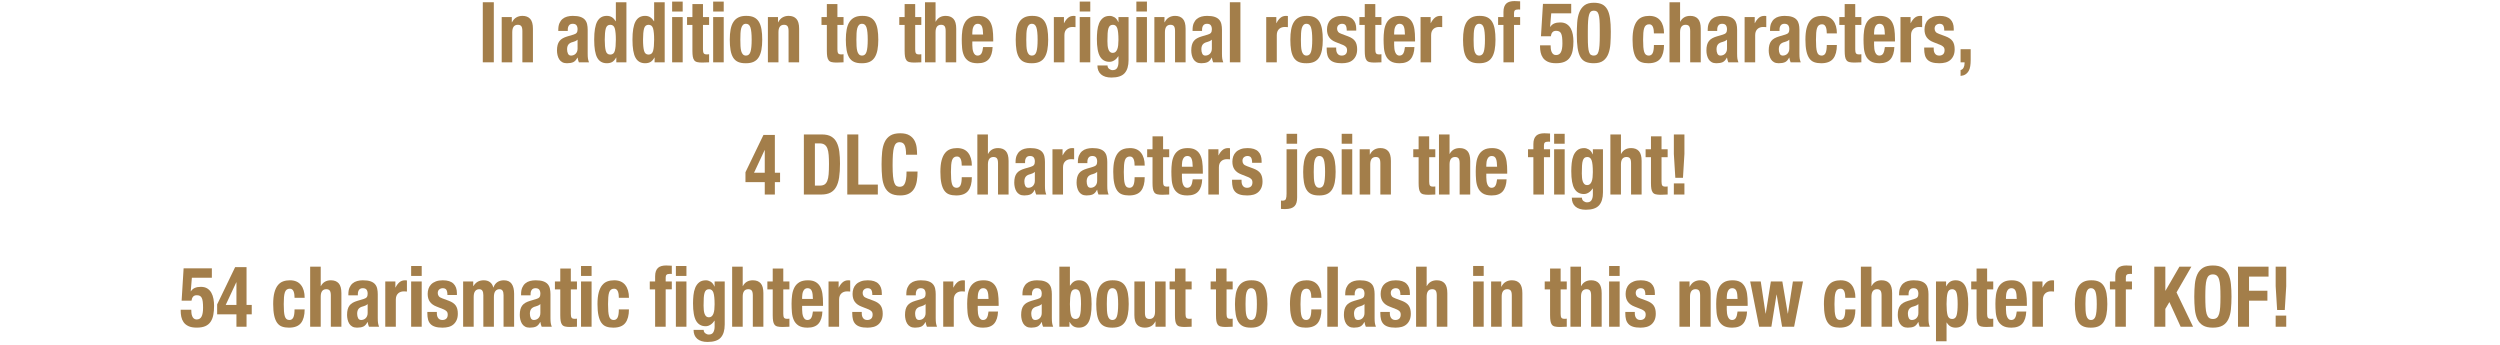 <?xml version="1.0" encoding="utf-8"?>
<!-- Generator: Adobe Illustrator 16.0.0, SVG Export Plug-In . SVG Version: 6.00 Build 0)  -->
<!DOCTYPE svg PUBLIC "-//W3C//DTD SVG 1.1//EN" "http://www.w3.org/Graphics/SVG/1.1/DTD/svg11.dtd">
<svg version="1.1" id="レイヤー_1" xmlns="http://www.w3.org/2000/svg" xmlns:xlink="http://www.w3.org/1999/xlink" x="0px"
	 y="0px" width="624.031px" height="86.113px" viewBox="0 0 624.031 86.113" enable-background="new 0 0 624.031 86.113"
	 xml:space="preserve">
<g>
	<g>
		<path fill="#A37E4A" d="M120.511,0.561h2.752v14.994h-2.752V0.561z"/>
		<path fill="#A37E4A" d="M127.753,4.257V5.58h0.039c0.28-0.561,0.643-0.97,1.089-1.229c0.446-0.26,0.955-0.39,1.529-0.39
			c0.841,0,1.487,0.252,1.939,0.756c0.452,0.505,0.678,1.323,0.678,2.457v8.38h-2.637v-7.79c0-0.589-0.089-0.997-0.268-1.229
			c-0.178-0.23-0.465-0.347-0.86-0.347c-0.93,0-1.395,0.623-1.395,1.869v7.497h-2.637V4.257H127.753z"/>
		<path fill="#A37E4A" d="M139.354,7.448c0-0.657,0.096-1.207,0.287-1.648c0.191-0.439,0.449-0.798,0.774-1.069
			c0.325-0.273,0.707-0.47,1.147-0.588c0.439-0.119,0.908-0.18,1.404-0.18c0.79,0,1.427,0.084,1.911,0.252s0.86,0.406,1.127,0.715
			c0.267,0.308,0.449,0.676,0.544,1.103c0.096,0.427,0.144,0.893,0.144,1.396v5.943c0,0.532,0.022,0.944,0.067,1.238
			c0.044,0.294,0.13,0.608,0.258,0.945h-2.522c-0.089-0.183-0.156-0.374-0.201-0.577s-0.086-0.402-0.124-0.6h-0.039
			c-0.306,0.588-0.659,0.971-1.061,1.146c-0.402,0.175-0.92,0.263-1.557,0.263c-0.459,0-0.848-0.088-1.166-0.263
			c-0.318-0.175-0.573-0.417-0.764-0.726c-0.191-0.308-0.332-0.653-0.42-1.04c-0.089-0.385-0.134-0.766-0.134-1.145
			c0-0.531,0.051-0.99,0.153-1.375s0.258-0.714,0.468-0.987c0.21-0.271,0.478-0.5,0.803-0.683c0.325-0.183,0.716-0.343,1.175-0.482
			l1.49-0.44c0.395-0.111,0.669-0.267,0.822-0.462s0.229-0.482,0.229-0.861c0-0.434-0.093-0.773-0.277-1.02
			c-0.185-0.243-0.5-0.366-0.946-0.366c-0.408,0-0.714,0.134-0.917,0.398c-0.203,0.266-0.306,0.623-0.306,1.07V7.72h-2.37
			L139.354,7.448L139.354,7.448z M143.596,10.274c-0.204,0.091-0.389,0.157-0.554,0.199c-0.535,0.126-0.917,0.336-1.147,0.63
			c-0.229,0.294-0.344,0.692-0.344,1.196c0,0.435,0.077,0.806,0.229,1.113c0.153,0.309,0.407,0.462,0.764,0.462
			c0.178,0,0.363-0.032,0.554-0.095c0.191-0.063,0.366-0.164,0.525-0.305s0.29-0.322,0.392-0.546
			c0.102-0.225,0.153-0.49,0.153-0.799V9.906C143.991,10.06,143.8,10.183,143.596,10.274z"/>
		<path fill="#A37E4A" d="M153.801,14.358c-0.293,0.532-0.621,0.902-0.984,1.113c-0.363,0.21-0.812,0.314-1.347,0.314
			c-1.083,0-1.879-0.455-2.389-1.365c-0.51-0.91-0.764-2.415-0.764-4.516c0-2.1,0.254-3.615,0.764-4.546
			c0.509-0.932,1.306-1.396,2.389-1.396c0.497,0,0.92,0.112,1.271,0.336c0.35,0.225,0.666,0.561,0.946,1.009h0.038V0.561h2.637
			v14.994h-2.522v-1.197H153.801z M151.211,12.689c0.172,0.623,0.544,0.935,1.118,0.935c0.586,0,0.965-0.312,1.137-0.935
			c0.172-0.623,0.258-1.551,0.258-2.783c0-1.231-0.086-2.159-0.258-2.782c-0.172-0.623-0.551-0.935-1.137-0.935
			c-0.573,0-0.946,0.312-1.118,0.935s-0.258,1.551-0.258,2.782C150.953,11.138,151.04,12.066,151.211,12.689z"/>
		<path fill="#A37E4A" d="M163.356,14.358c-0.293,0.532-0.621,0.902-0.984,1.113c-0.363,0.21-0.812,0.314-1.347,0.314
			c-1.083,0-1.879-0.455-2.389-1.365c-0.51-0.91-0.764-2.415-0.764-4.516c0-2.1,0.254-3.615,0.764-4.546
			c0.509-0.932,1.306-1.396,2.389-1.396c0.497,0,0.92,0.112,1.271,0.336c0.35,0.225,0.666,0.561,0.946,1.009h0.038V0.561h2.637
			v14.994h-2.522v-1.197H163.356z M160.767,12.689c0.172,0.623,0.544,0.935,1.118,0.935c0.586,0,0.965-0.312,1.137-0.935
			s0.258-1.551,0.258-2.783c0-1.231-0.086-2.159-0.258-2.782s-0.551-0.935-1.137-0.935c-0.573,0-0.946,0.312-1.118,0.935
			s-0.258,1.551-0.258,2.782C160.508,11.138,160.595,12.066,160.767,12.689z"/>
		<path fill="#A37E4A" d="M170.408,0.393v2.479h-2.637V0.393H170.408z M170.408,4.257v11.299h-2.637V4.257H170.408z"/>
		<path fill="#A37E4A" d="M175.472,1.023v3.233H177v1.975h-1.529v6.11c0,0.448,0.061,0.768,0.182,0.955
			c0.121,0.189,0.373,0.284,0.755,0.284c0.102,0,0.204-0.004,0.306-0.011s0.198-0.019,0.287-0.031v2.017
			c-0.293,0-0.576,0.011-0.85,0.03c-0.274,0.021-0.564,0.032-0.87,0.032c-0.51,0-0.927-0.039-1.251-0.116
			c-0.325-0.076-0.574-0.229-0.746-0.462c-0.172-0.229-0.29-0.535-0.354-0.913s-0.096-0.854-0.096-1.429V6.231h-1.337V4.257h1.337
			V1.023H175.472z"/>
		<path fill="#A37E4A" d="M180.65,0.393v2.479h-2.637V0.393H180.65z M180.65,4.257v11.299h-2.637V4.257H180.65z"/>
		<path fill="#A37E4A" d="M182.37,7.344c0.14-0.741,0.37-1.36,0.688-1.857s0.736-0.875,1.252-1.134
			c0.516-0.26,1.149-0.39,1.901-0.39c0.79-0.014,1.446,0.103,1.968,0.348s0.937,0.619,1.242,1.123
			c0.305,0.504,0.522,1.127,0.65,1.868c0.127,0.742,0.191,1.61,0.191,2.604c0,0.967-0.07,1.82-0.21,2.562
			c-0.141,0.742-0.37,1.361-0.688,1.858c-0.319,0.497-0.736,0.864-1.252,1.104c-0.516,0.238-1.15,0.356-1.901,0.356
			c-0.79,0.014-1.446-0.095-1.968-0.326c-0.522-0.229-0.937-0.595-1.242-1.092s-0.522-1.12-0.65-1.869s-0.191-1.613-0.191-2.594
			C182.16,8.94,182.23,8.086,182.37,7.344z M184.835,11.502c0.025,0.49,0.086,0.91,0.182,1.261c0.096,0.35,0.239,0.622,0.43,0.818
			c0.191,0.196,0.446,0.294,0.765,0.294c0.535,0,0.904-0.308,1.108-0.924c0.204-0.616,0.306-1.631,0.306-3.046
			c0-1.413-0.102-2.429-0.306-3.045c-0.204-0.615-0.573-0.924-1.108-0.924c-0.319,0-0.573,0.099-0.765,0.294
			c-0.191,0.195-0.334,0.47-0.43,0.818c-0.096,0.35-0.156,0.771-0.182,1.261c-0.026,0.489-0.038,1.021-0.038,1.596
			C184.797,10.48,184.81,11.012,184.835,11.502z"/>
		<path fill="#A37E4A" d="M194.199,4.257V5.58h0.039c0.28-0.561,0.643-0.97,1.089-1.229c0.446-0.26,0.955-0.39,1.529-0.39
			c0.841,0,1.487,0.252,1.939,0.756c0.452,0.505,0.678,1.323,0.678,2.457v8.38h-2.637v-7.79c0-0.589-0.089-0.997-0.268-1.229
			c-0.178-0.23-0.465-0.347-0.86-0.347c-0.93,0-1.395,0.623-1.395,1.869v7.497h-2.637V4.257H194.199z"/>
		<path fill="#A37E4A" d="M209.029,1.023v3.233h1.529v1.975h-1.529v6.11c0,0.448,0.061,0.768,0.182,0.955
			c0.121,0.189,0.373,0.284,0.755,0.284c0.102,0,0.204-0.004,0.306-0.011s0.198-0.019,0.287-0.031v2.017
			c-0.293,0-0.576,0.011-0.85,0.03c-0.274,0.021-0.564,0.032-0.87,0.032c-0.51,0-0.927-0.039-1.251-0.116
			c-0.325-0.076-0.574-0.229-0.746-0.462c-0.172-0.229-0.29-0.535-0.354-0.913s-0.096-0.854-0.096-1.429V6.231h-1.337V4.257h1.337
			V1.023H209.029z"/>
		<path fill="#A37E4A" d="M211.341,7.344c0.14-0.741,0.37-1.36,0.688-1.857c0.318-0.497,0.736-0.875,1.252-1.134
			c0.516-0.26,1.149-0.39,1.901-0.39c0.79-0.014,1.446,0.103,1.968,0.348s0.937,0.619,1.242,1.123s0.522,1.127,0.65,1.868
			c0.127,0.742,0.191,1.61,0.191,2.604c0,0.967-0.07,1.82-0.21,2.562c-0.141,0.742-0.37,1.361-0.688,1.858
			c-0.319,0.497-0.736,0.864-1.252,1.104c-0.516,0.238-1.15,0.356-1.901,0.356c-0.79,0.014-1.446-0.095-1.968-0.326
			c-0.522-0.229-0.937-0.595-1.242-1.092c-0.305-0.497-0.522-1.12-0.65-1.869c-0.128-0.749-0.191-1.613-0.191-2.594
			C211.131,8.94,211.201,8.086,211.341,7.344z M213.806,11.502c0.025,0.49,0.086,0.91,0.182,1.261
			c0.096,0.35,0.239,0.622,0.43,0.818s0.446,0.294,0.765,0.294c0.535,0,0.904-0.308,1.108-0.924s0.306-1.631,0.306-3.046
			c0-1.413-0.102-2.429-0.306-3.045c-0.204-0.615-0.573-0.924-1.108-0.924c-0.319,0-0.573,0.099-0.765,0.294
			c-0.191,0.195-0.334,0.47-0.43,0.818c-0.096,0.35-0.156,0.771-0.182,1.261c-0.026,0.489-0.038,1.021-0.038,1.596
			C213.768,10.48,213.78,11.012,213.806,11.502z"/>
		<path fill="#A37E4A" d="M228.444,1.023v3.233h1.529v1.975h-1.529v6.11c0,0.448,0.061,0.768,0.182,0.955
			c0.121,0.189,0.373,0.284,0.755,0.284c0.102,0,0.204-0.004,0.306-0.011s0.198-0.019,0.287-0.031v2.017
			c-0.293,0-0.576,0.011-0.85,0.03c-0.274,0.021-0.564,0.032-0.87,0.032c-0.51,0-0.927-0.039-1.251-0.116
			c-0.325-0.076-0.574-0.229-0.746-0.462c-0.172-0.229-0.29-0.535-0.354-0.913s-0.096-0.854-0.096-1.429V6.231h-1.337V4.257h1.337
			V1.023H228.444z"/>
		<path fill="#A37E4A" d="M233.527,0.561v4.852h0.039c0.509-0.967,1.344-1.449,2.503-1.449c0.841,0,1.487,0.252,1.939,0.756
			c0.452,0.505,0.678,1.323,0.678,2.457v8.38h-2.637V7.764c0-0.589-0.089-0.997-0.268-1.229c-0.178-0.23-0.465-0.347-0.86-0.347
			c-0.93,0-1.395,0.623-1.395,1.869v7.497h-2.637V0.561H233.527z"/>
		<path fill="#A37E4A" d="M242.701,11.25c0,0.336,0.022,0.661,0.066,0.978c0.045,0.313,0.118,0.595,0.22,0.84
			s0.235,0.439,0.401,0.588c0.166,0.146,0.37,0.221,0.612,0.221c0.446,0,0.771-0.175,0.975-0.524
			c0.204-0.351,0.344-0.883,0.42-1.597h2.37c-0.051,1.315-0.37,2.317-0.956,3.003c-0.586,0.687-1.51,1.029-2.771,1.029
			c-0.956,0-1.701-0.176-2.236-0.524c-0.535-0.35-0.93-0.812-1.185-1.387c-0.255-0.574-0.411-1.219-0.468-1.933
			c-0.058-0.714-0.086-1.428-0.086-2.143c0-0.756,0.047-1.482,0.143-2.185c0.096-0.699,0.287-1.322,0.573-1.868
			c0.286-0.546,0.698-0.979,1.233-1.303c0.535-0.321,1.248-0.482,2.14-0.482c0.764,0,1.392,0.138,1.882,0.409
			c0.49,0.273,0.876,0.658,1.156,1.155c0.28,0.497,0.471,1.099,0.573,1.806s0.153,1.495,0.153,2.362v0.651h-5.217v0.903H242.701z
			 M245.318,7.481c-0.038-0.329-0.105-0.609-0.201-0.84c-0.095-0.231-0.229-0.406-0.401-0.525c-0.172-0.119-0.392-0.179-0.659-0.179
			s-0.487,0.065-0.659,0.198c-0.172,0.135-0.309,0.31-0.411,0.525c-0.103,0.217-0.175,0.459-0.22,0.725
			c-0.044,0.267-0.066,0.532-0.066,0.799v0.44h2.694C245.382,8.191,245.357,7.81,245.318,7.481z"/>
		<path fill="#A37E4A" d="M253.746,7.344c0.14-0.741,0.37-1.36,0.688-1.857s0.736-0.875,1.252-1.134
			c0.516-0.26,1.149-0.39,1.901-0.39c0.79-0.014,1.446,0.103,1.968,0.348s0.937,0.619,1.242,1.123
			c0.305,0.504,0.522,1.127,0.65,1.868c0.127,0.742,0.191,1.61,0.191,2.604c0,0.967-0.07,1.82-0.21,2.562
			c-0.141,0.742-0.37,1.361-0.688,1.858c-0.319,0.497-0.736,0.864-1.252,1.104c-0.516,0.238-1.15,0.356-1.901,0.356
			c-0.79,0.014-1.446-0.095-1.968-0.326c-0.522-0.229-0.937-0.595-1.242-1.092s-0.522-1.12-0.65-1.869s-0.191-1.613-0.191-2.594
			C253.536,8.94,253.605,8.086,253.746,7.344z M256.211,11.502c0.025,0.49,0.086,0.91,0.182,1.261
			c0.096,0.35,0.239,0.622,0.43,0.818c0.191,0.196,0.446,0.294,0.765,0.294c0.535,0,0.904-0.308,1.108-0.924
			c0.204-0.616,0.306-1.631,0.306-3.046c0-1.413-0.102-2.429-0.306-3.045c-0.204-0.615-0.573-0.924-1.108-0.924
			c-0.319,0-0.573,0.099-0.765,0.294c-0.191,0.195-0.334,0.47-0.43,0.818c-0.096,0.35-0.156,0.771-0.182,1.261
			c-0.026,0.489-0.038,1.021-0.038,1.596C256.173,10.48,256.185,11.012,256.211,11.502z"/>
		<path fill="#A37E4A" d="M265.575,4.257v1.513h0.039c0.268-0.546,0.592-0.983,0.975-1.312c0.382-0.329,0.847-0.493,1.395-0.493
			c0.076,0,0.156,0.003,0.239,0.012c0.083,0.007,0.163,0.018,0.239,0.03v2.771c-0.14-0.014-0.277-0.024-0.411-0.031
			c-0.134-0.007-0.271-0.011-0.411-0.011c-0.229,0-0.458,0.035-0.688,0.104c-0.229,0.07-0.439,0.187-0.63,0.348
			c-0.191,0.161-0.344,0.371-0.459,0.63c-0.114,0.259-0.172,0.577-0.172,0.955v6.783h-2.637V4.257H265.575z"/>
		<path fill="#A37E4A" d="M272.148,0.393v2.479h-2.637V0.393H272.148z M272.148,4.257v11.299h-2.637V4.257H272.148z"/>
		<path fill="#A37E4A" d="M281.704,14.988c0,1.456-0.328,2.548-0.984,3.276c-0.656,0.728-1.755,1.092-3.296,1.092
			c-1.121,0-1.984-0.264-2.589-0.787c-0.605-0.525-0.908-1.271-0.908-2.236h2.522c0,0.363,0.134,0.65,0.401,0.86
			c0.127,0.098,0.264,0.175,0.411,0.23c0.146,0.057,0.303,0.084,0.468,0.084c0.535,0,0.911-0.188,1.127-0.566
			c0.216-0.378,0.325-0.848,0.325-1.407v-1.49h-0.039c-0.268,0.42-0.596,0.756-0.984,1.008c-0.389,0.253-0.793,0.379-1.214,0.379
			c-1.044,0-1.832-0.438-2.36-1.312c-0.529-0.875-0.793-2.342-0.793-4.399c0-0.657,0.035-1.329,0.105-2.016
			c0.07-0.687,0.216-1.306,0.439-1.859c0.223-0.553,0.548-1.004,0.975-1.354c0.427-0.35,0.997-0.524,1.71-0.524
			c0.369,0,0.751,0.112,1.146,0.336c0.395,0.225,0.72,0.631,0.975,1.219h0.039V4.26h2.522v10.729H281.704z M276.477,11.376
			c0.031,0.351,0.095,0.661,0.191,0.936c0.096,0.271,0.229,0.489,0.401,0.649c0.172,0.161,0.398,0.242,0.678,0.242
			c0.28,0,0.513-0.081,0.698-0.242c0.185-0.16,0.331-0.381,0.439-0.661c0.108-0.279,0.185-0.618,0.229-1.019
			c0.044-0.399,0.067-0.837,0.067-1.312c0-1.371-0.099-2.345-0.296-2.919c-0.198-0.573-0.558-0.86-1.08-0.86
			c-0.293,0-0.529,0.069-0.707,0.21c-0.179,0.141-0.319,0.368-0.42,0.683c-0.103,0.315-0.169,0.735-0.201,1.26
			c-0.032,0.525-0.048,1.166-0.048,1.923C276.429,10.656,276.445,11.027,276.477,11.376z"/>
		<path fill="#A37E4A" d="M286.29,0.393v2.479h-2.637V0.393H286.29z M286.29,4.257v11.299h-2.637V4.257H286.29z"/>
		<path fill="#A37E4A" d="M290.666,4.257V5.58h0.039c0.28-0.561,0.643-0.97,1.089-1.229c0.446-0.26,0.955-0.39,1.529-0.39
			c0.841,0,1.487,0.252,1.939,0.756c0.452,0.505,0.678,1.323,0.678,2.457v8.38h-2.637v-7.79c0-0.589-0.089-0.997-0.268-1.229
			c-0.178-0.23-0.465-0.347-0.86-0.347c-0.93,0-1.395,0.623-1.395,1.869v7.497h-2.637V4.257H290.666z"/>
		<path fill="#A37E4A" d="M297.68,7.448c0-0.657,0.096-1.207,0.287-1.648c0.191-0.439,0.449-0.798,0.774-1.069
			c0.325-0.273,0.707-0.47,1.147-0.588c0.439-0.119,0.908-0.18,1.404-0.18c0.79,0,1.427,0.084,1.911,0.252
			c0.484,0.168,0.86,0.406,1.127,0.715c0.267,0.308,0.449,0.676,0.544,1.103c0.096,0.427,0.144,0.893,0.144,1.396v5.943
			c0,0.532,0.022,0.944,0.067,1.238c0.044,0.294,0.13,0.608,0.258,0.945h-2.522c-0.089-0.183-0.156-0.374-0.201-0.577
			s-0.086-0.402-0.124-0.6h-0.039c-0.306,0.588-0.659,0.971-1.061,1.146s-0.92,0.263-1.557,0.263c-0.459,0-0.848-0.088-1.166-0.263
			c-0.318-0.175-0.573-0.417-0.764-0.726c-0.191-0.308-0.332-0.653-0.42-1.04c-0.089-0.385-0.134-0.766-0.134-1.145
			c0-0.531,0.051-0.99,0.153-1.375s0.258-0.714,0.468-0.987c0.21-0.271,0.478-0.5,0.803-0.683c0.325-0.183,0.716-0.343,1.175-0.482
			l1.49-0.44c0.395-0.111,0.669-0.267,0.822-0.462c0.153-0.195,0.229-0.482,0.229-0.861c0-0.434-0.093-0.773-0.277-1.02
			c-0.185-0.243-0.5-0.366-0.946-0.366c-0.408,0-0.714,0.134-0.917,0.398c-0.203,0.266-0.306,0.623-0.306,1.07V7.72h-2.37V7.448
			H297.68z M301.922,10.274c-0.204,0.091-0.389,0.157-0.554,0.199c-0.535,0.126-0.917,0.336-1.147,0.63
			c-0.229,0.294-0.344,0.692-0.344,1.196c0,0.435,0.077,0.806,0.229,1.113c0.153,0.309,0.407,0.462,0.764,0.462
			c0.178,0,0.363-0.032,0.554-0.095c0.191-0.063,0.366-0.164,0.525-0.305c0.159-0.141,0.29-0.322,0.392-0.546
			c0.102-0.225,0.153-0.49,0.153-0.799V9.906C302.317,10.06,302.126,10.183,301.922,10.274z"/>
		<path fill="#A37E4A" d="M309.624,0.561v14.994h-2.637V0.561H309.624z"/>
		<path fill="#A37E4A" d="M318.586,4.257v1.513h0.038c0.269-0.546,0.593-0.983,0.976-1.312s0.848-0.493,1.396-0.493
			c0.075,0,0.155,0.003,0.237,0.012c0.084,0.007,0.164,0.018,0.24,0.03v2.771c-0.142-0.014-0.277-0.024-0.412-0.031
			c-0.134-0.007-0.271-0.011-0.41-0.011c-0.229,0-0.459,0.035-0.688,0.104c-0.229,0.07-0.439,0.187-0.631,0.348
			c-0.189,0.161-0.344,0.371-0.458,0.63c-0.115,0.259-0.172,0.577-0.172,0.955v6.783h-2.638V4.257H318.586z"/>
		<path fill="#A37E4A" d="M322.293,7.344c0.141-0.741,0.369-1.36,0.688-1.857s0.735-0.875,1.252-1.134
			c0.517-0.26,1.149-0.39,1.9-0.39c0.79-0.014,1.446,0.103,1.969,0.348c0.523,0.245,0.938,0.619,1.242,1.123
			s0.522,1.127,0.649,1.868c0.128,0.742,0.19,1.61,0.19,2.604c0,0.967-0.07,1.82-0.209,2.562c-0.142,0.742-0.371,1.361-0.688,1.858
			c-0.318,0.497-0.735,0.864-1.251,1.104c-0.518,0.237-1.15,0.356-1.902,0.356c-0.79,0.014-1.445-0.095-1.968-0.326
			c-0.522-0.229-0.937-0.595-1.242-1.092c-0.305-0.497-0.522-1.12-0.649-1.869s-0.19-1.613-0.19-2.594
			C322.083,8.94,322.152,8.086,322.293,7.344z M324.759,11.502c0.025,0.49,0.087,0.91,0.181,1.261
			c0.097,0.35,0.24,0.622,0.432,0.818c0.189,0.196,0.445,0.294,0.764,0.294c0.535,0,0.905-0.308,1.108-0.924
			c0.204-0.616,0.307-1.631,0.307-3.046c0-1.413-0.103-2.429-0.307-3.045c-0.203-0.615-0.573-0.924-1.108-0.924
			c-0.318,0-0.572,0.099-0.764,0.294s-0.335,0.47-0.432,0.818c-0.094,0.351-0.154,0.771-0.181,1.261
			c-0.026,0.489-0.038,1.021-0.038,1.596C324.721,10.48,324.732,11.012,324.759,11.502z"/>
		<path fill="#A37E4A" d="M333.529,12.237c0,0.49,0.117,0.886,0.354,1.187c0.235,0.303,0.576,0.452,1.022,0.452
			c0.406,0,0.732-0.111,0.975-0.336c0.241-0.225,0.362-0.561,0.362-1.009c0-0.363-0.097-0.64-0.286-0.829
			c-0.191-0.188-0.414-0.339-0.669-0.451l-1.854-0.734c-0.727-0.28-1.273-0.676-1.644-1.188c-0.37-0.511-0.556-1.165-0.556-1.964
			c0-0.462,0.07-0.899,0.211-1.312c0.141-0.411,0.363-0.772,0.67-1.08c0.306-0.309,0.697-0.554,1.175-0.735s1.054-0.272,1.729-0.272
			c1.196,0,2.082,0.28,2.655,0.841s0.86,1.352,0.86,2.372V7.64h-2.37c0-0.589-0.086-1.02-0.258-1.292
			c-0.173-0.272-0.476-0.409-0.908-0.409c-0.331,0-0.621,0.102-0.869,0.305s-0.373,0.508-0.373,0.913c0,0.28,0.08,0.532,0.239,0.757
			s0.462,0.413,0.908,0.566l1.586,0.588c0.828,0.309,1.414,0.711,1.758,1.208s0.516,1.173,0.516,2.025
			c0,0.603-0.095,1.123-0.285,1.564c-0.191,0.441-0.457,0.809-0.793,1.103c-0.338,0.295-0.74,0.505-1.205,0.631
			s-0.978,0.188-1.537,0.188c-0.739,0-1.354-0.077-1.846-0.23c-0.49-0.154-0.879-0.386-1.164-0.693
			c-0.287-0.308-0.488-0.683-0.604-1.123c-0.114-0.441-0.172-0.935-0.172-1.48v-0.398h2.369v0.375H333.529z"/>
		<path fill="#A37E4A" d="M343.295,1.023v3.233h1.528v1.975h-1.528v6.11c0,0.448,0.061,0.768,0.182,0.955
			c0.121,0.189,0.373,0.284,0.756,0.284c0.102,0,0.203-0.004,0.306-0.011s0.196-0.019,0.286-0.031v2.017
			c-0.293,0-0.576,0.011-0.852,0.03c-0.272,0.021-0.562,0.032-0.869,0.032c-0.51,0-0.926-0.039-1.252-0.116
			c-0.324-0.076-0.572-0.229-0.744-0.462c-0.172-0.229-0.291-0.535-0.354-0.913s-0.096-0.854-0.096-1.429V6.231h-1.339V4.257h1.339
			V1.023H343.295z"/>
		<path fill="#A37E4A" d="M347.995,11.25c0,0.336,0.022,0.661,0.067,0.978c0.043,0.313,0.117,0.595,0.22,0.84
			c0.102,0.245,0.235,0.439,0.401,0.588c0.164,0.146,0.368,0.221,0.61,0.221c0.444,0,0.771-0.175,0.976-0.524
			c0.203-0.351,0.344-0.883,0.42-1.597h2.369c-0.051,1.315-0.369,2.317-0.955,3.003c-0.586,0.687-1.51,1.029-2.771,1.029
			c-0.955,0-1.701-0.176-2.235-0.524c-0.535-0.351-0.931-0.812-1.186-1.387s-0.41-1.219-0.469-1.933
			c-0.057-0.714-0.086-1.428-0.086-2.143c0-0.756,0.049-1.482,0.145-2.185c0.096-0.699,0.286-1.322,0.573-1.868
			c0.286-0.546,0.696-0.979,1.231-1.303c0.535-0.321,1.248-0.482,2.141-0.482c0.765,0,1.393,0.138,1.883,0.409
			c0.49,0.273,0.876,0.658,1.156,1.155c0.279,0.497,0.471,1.099,0.572,1.806c0.103,0.707,0.152,1.495,0.152,2.362v0.651h-5.217
			L347.995,11.25L347.995,11.25z M350.613,7.481c-0.038-0.329-0.104-0.609-0.2-0.84c-0.097-0.231-0.229-0.406-0.401-0.525
			s-0.392-0.179-0.658-0.179c-0.268,0-0.487,0.065-0.66,0.198c-0.172,0.135-0.31,0.31-0.41,0.525
			c-0.104,0.217-0.176,0.459-0.221,0.725c-0.045,0.267-0.066,0.532-0.066,0.799v0.44h2.693C350.677,8.191,350.65,7.81,350.613,7.481
			z"/>
		<path fill="#A37E4A" d="M357.109,4.257v1.513h0.039c0.268-0.546,0.593-0.983,0.975-1.312c0.383-0.329,0.848-0.493,1.396-0.493
			c0.075,0,0.154,0.003,0.237,0.012c0.083,0.007,0.163,0.018,0.239,0.03v2.771c-0.141-0.014-0.277-0.024-0.411-0.031
			s-0.271-0.011-0.41-0.011c-0.229,0-0.459,0.035-0.688,0.104c-0.229,0.07-0.438,0.187-0.631,0.348
			c-0.189,0.161-0.344,0.371-0.457,0.63c-0.115,0.259-0.172,0.577-0.172,0.955v6.783h-2.639V4.257H357.109z"/>
		<path fill="#A37E4A" d="M365.402,7.344c0.142-0.741,0.369-1.36,0.688-1.857c0.318-0.497,0.735-0.875,1.251-1.134
			c0.518-0.26,1.15-0.39,1.901-0.39c0.79-0.014,1.446,0.103,1.969,0.348s0.937,0.619,1.242,1.123
			c0.305,0.504,0.522,1.127,0.649,1.868c0.127,0.742,0.19,1.61,0.19,2.604c0,0.967-0.069,1.82-0.21,2.562
			c-0.141,0.742-0.37,1.361-0.688,1.858c-0.318,0.497-0.735,0.864-1.252,1.104c-0.517,0.237-1.149,0.356-1.901,0.356
			c-0.79,0.014-1.445-0.095-1.968-0.326c-0.522-0.229-0.938-0.595-1.242-1.092s-0.521-1.12-0.649-1.869s-0.19-1.613-0.19-2.594
			C365.193,8.94,365.264,8.086,365.402,7.344z M367.869,11.502c0.025,0.49,0.086,0.91,0.181,1.261
			c0.097,0.35,0.239,0.622,0.431,0.818c0.19,0.196,0.445,0.294,0.765,0.294c0.534,0,0.905-0.308,1.108-0.924
			s0.307-1.631,0.307-3.046c0-1.413-0.104-2.429-0.307-3.045c-0.203-0.615-0.574-0.924-1.108-0.924
			c-0.318,0-0.573,0.099-0.765,0.294c-0.19,0.195-0.334,0.47-0.431,0.818c-0.095,0.351-0.155,0.771-0.181,1.261
			c-0.026,0.489-0.039,1.021-0.039,1.596C367.83,10.48,367.843,11.012,367.869,11.502z"/>
		<path fill="#A37E4A" d="M373.945,6.231V4.257h1.338v-1.28c0-0.504,0.062-0.932,0.191-1.281c0.127-0.351,0.309-0.63,0.545-0.84
			c0.234-0.21,0.524-0.36,0.869-0.451c0.344-0.091,0.727-0.137,1.146-0.137c0.472,0,0.942,0.021,1.414,0.062v2.059
			c-0.063-0.015-0.152-0.021-0.269-0.021h-0.248c-0.369,0-0.631,0.07-0.783,0.211c-0.152,0.14-0.229,0.371-0.229,0.692v0.986h1.528
			v1.975h-1.528v9.324h-2.638V6.231H373.945z"/>
		<path fill="#A37E4A" d="M387.207,3.333l-0.286,3.381h0.038c0.255-0.392,0.586-0.676,0.993-0.851s0.905-0.263,1.491-0.263
			c0.648,0,1.188,0.137,1.613,0.408c0.428,0.273,0.766,0.635,1.014,1.082c0.248,0.448,0.424,0.955,0.525,1.522
			c0.103,0.567,0.152,1.145,0.152,1.731c0,0.826-0.062,1.575-0.191,2.247c-0.127,0.673-0.354,1.249-0.678,1.732
			s-0.768,0.848-1.328,1.092c-0.561,0.245-1.273,0.368-2.141,0.368c-0.854,0-1.545-0.126-2.073-0.379
			c-0.528-0.252-0.935-0.584-1.214-0.997c-0.28-0.413-0.468-0.861-0.562-1.344c-0.097-0.483-0.145-0.936-0.145-1.354v-0.398h2.639
			c0,0.252,0.012,0.519,0.037,0.798c0.025,0.28,0.086,0.543,0.182,0.788c0.097,0.245,0.232,0.447,0.41,0.607
			c0.18,0.161,0.414,0.242,0.709,0.242c0.572,0,0.982-0.242,1.231-0.725c0.248-0.483,0.372-1.208,0.372-2.174
			c0-0.616-0.025-1.127-0.076-1.533c-0.051-0.405-0.137-0.729-0.258-0.966s-0.284-0.406-0.487-0.505
			c-0.204-0.098-0.459-0.146-0.765-0.146c-0.395,0-0.697,0.122-0.907,0.367c-0.211,0.245-0.342,0.577-0.394,0.997h-2.465
			l0.498-8.085h7.051v2.353h-4.986V3.333z"/>
		<path fill="#A37E4A" d="M393.686,5.643c0.063-0.952,0.235-1.795,0.517-2.53c0.28-0.735,0.704-1.323,1.271-1.764
			c0.566-0.441,1.354-0.662,2.359-0.662c0.828,0,1.514,0.13,2.055,0.389s0.975,0.676,1.301,1.249
			c0.323,0.574,0.554,1.32,0.688,2.237s0.201,2.032,0.201,3.35c0,1.036-0.032,2.029-0.096,2.981
			c-0.064,0.951-0.236,1.796-0.517,2.529c-0.28,0.735-0.704,1.312-1.271,1.732c-0.566,0.421-1.354,0.631-2.36,0.631
			c-0.815,0-1.497-0.119-2.044-0.356c-0.548-0.238-0.984-0.645-1.311-1.219c-0.324-0.573-0.554-1.318-0.688-2.235
			s-0.201-2.034-0.201-3.351C393.59,7.589,393.622,6.594,393.686,5.643z M396.409,11.575c0.044,0.595,0.124,1.064,0.237,1.407
			c0.115,0.343,0.269,0.577,0.459,0.703c0.191,0.126,0.434,0.188,0.727,0.188c0.307,0,0.555-0.081,0.746-0.242
			c0.189-0.159,0.341-0.434,0.449-0.817c0.106-0.385,0.184-0.899,0.229-1.544s0.067-1.441,0.067-2.395V7.26
			c0-0.938-0.022-1.703-0.067-2.3c-0.045-0.595-0.124-1.062-0.238-1.407c-0.115-0.343-0.268-0.576-0.459-0.702
			c-0.19-0.126-0.434-0.188-0.727-0.188c-0.307,0-0.555,0.08-0.745,0.241s-0.341,0.434-0.448,0.818
			c-0.108,0.386-0.186,0.899-0.229,1.544c-0.045,0.645-0.067,1.441-0.067,2.394v1.617C396.342,10.214,396.364,10.981,396.409,11.575
			z"/>
		<path fill="#A37E4A" d="M412.786,7.512c-0.032-0.267-0.091-0.508-0.173-0.726c-0.084-0.217-0.2-0.392-0.354-0.524
			c-0.151-0.134-0.356-0.199-0.61-0.199c-0.318,0-0.58,0.081-0.783,0.241c-0.204,0.16-0.357,0.398-0.459,0.715
			c-0.102,0.313-0.172,0.714-0.211,1.195c-0.037,0.483-0.057,1.055-0.057,1.712c0,0.7,0.02,1.3,0.057,1.797
			c0.039,0.496,0.109,0.905,0.211,1.229c0.102,0.321,0.244,0.556,0.431,0.703c0.185,0.146,0.423,0.221,0.716,0.221
			c0.446,0,0.771-0.21,0.975-0.63c0.205-0.421,0.307-1.093,0.307-2.017h2.521c0,1.483-0.303,2.613-0.906,3.392
			c-0.605,0.777-1.608,1.166-3.01,1.166c-0.664,0-1.239-0.088-1.729-0.263c-0.489-0.175-0.897-0.49-1.224-0.945
			c-0.324-0.455-0.569-1.062-0.735-1.827c-0.166-0.763-0.248-1.711-0.248-2.846c0-1.161,0.103-2.124,0.306-2.887
			c0.203-0.765,0.49-1.372,0.859-1.827c0.37-0.455,0.811-0.773,1.318-0.956c0.51-0.182,1.07-0.272,1.683-0.272
			c1.224,0,2.144,0.393,2.761,1.177c0.618,0.783,0.928,1.848,0.928,3.191h-2.522C412.833,8.051,412.816,7.778,412.786,7.512z"/>
		<path fill="#A37E4A" d="M419.369,0.561v4.852h0.038c0.509-0.967,1.344-1.449,2.503-1.449c0.841,0,1.486,0.252,1.938,0.756
			c0.452,0.505,0.68,1.323,0.68,2.457v8.38h-2.638V7.764c0-0.589-0.09-0.997-0.268-1.229c-0.179-0.23-0.466-0.347-0.859-0.347
			c-0.931,0-1.396,0.623-1.396,1.869v7.497h-2.638V0.561H419.369z"/>
		<path fill="#A37E4A" d="M426.268,7.448c0-0.657,0.096-1.207,0.286-1.648c0.191-0.439,0.449-0.798,0.774-1.069
			c0.324-0.273,0.707-0.47,1.146-0.588c0.439-0.119,0.907-0.18,1.404-0.18c0.79,0,1.427,0.084,1.911,0.252s0.86,0.406,1.127,0.715
			c0.268,0.308,0.449,0.676,0.545,1.103s0.145,0.893,0.145,1.396v5.943c0,0.532,0.021,0.944,0.065,1.238
			c0.045,0.294,0.131,0.608,0.259,0.945h-2.521c-0.09-0.183-0.156-0.374-0.201-0.577s-0.086-0.402-0.124-0.6h-0.038
			c-0.306,0.588-0.659,0.971-1.061,1.146c-0.402,0.175-0.921,0.263-1.559,0.263c-0.459,0-0.848-0.088-1.166-0.263
			c-0.317-0.175-0.572-0.417-0.765-0.726c-0.19-0.308-0.331-0.653-0.42-1.04c-0.09-0.385-0.134-0.766-0.134-1.145
			c0-0.531,0.051-0.99,0.151-1.375c0.104-0.385,0.259-0.714,0.47-0.987c0.21-0.271,0.478-0.5,0.803-0.683
			c0.324-0.183,0.717-0.343,1.175-0.482l1.491-0.44c0.395-0.111,0.669-0.267,0.82-0.462c0.153-0.195,0.229-0.482,0.229-0.861
			c0-0.434-0.093-0.773-0.277-1.02c-0.185-0.243-0.5-0.366-0.945-0.366c-0.407,0-0.714,0.134-0.917,0.398
			c-0.204,0.266-0.307,0.623-0.307,1.07V7.72h-2.369V7.448H426.268z M430.51,10.274c-0.204,0.091-0.389,0.157-0.555,0.199
			c-0.535,0.126-0.917,0.336-1.146,0.63c-0.229,0.294-0.344,0.692-0.344,1.196c0,0.435,0.076,0.806,0.229,1.113
			c0.151,0.309,0.406,0.462,0.765,0.462c0.178,0,0.362-0.032,0.554-0.095c0.191-0.063,0.366-0.164,0.525-0.305
			s0.29-0.322,0.392-0.546c0.104-0.225,0.153-0.49,0.153-0.799V9.906C430.904,10.06,430.713,10.183,430.51,10.274z"/>
		<path fill="#A37E4A" d="M438,4.257v1.513h0.038c0.268-0.546,0.593-0.983,0.975-1.312c0.384-0.329,0.849-0.493,1.396-0.493
			c0.076,0,0.155,0.003,0.238,0.012c0.083,0.007,0.162,0.018,0.238,0.03v2.771c-0.141-0.014-0.276-0.024-0.411-0.031
			c-0.134-0.007-0.271-0.011-0.409-0.011c-0.229,0-0.459,0.035-0.688,0.104c-0.229,0.07-0.438,0.187-0.631,0.348
			c-0.19,0.161-0.344,0.371-0.458,0.63c-0.115,0.259-0.172,0.577-0.172,0.955v6.783h-2.639V4.257H438z"/>
		<path fill="#A37E4A" d="M441.822,7.448c0-0.657,0.095-1.207,0.286-1.648c0.19-0.439,0.448-0.798,0.773-1.069
			c0.324-0.273,0.707-0.47,1.146-0.588c0.438-0.119,0.906-0.18,1.403-0.18c0.79,0,1.428,0.084,1.911,0.252
			c0.484,0.168,0.86,0.406,1.127,0.715c0.269,0.308,0.449,0.676,0.545,1.103c0.097,0.427,0.145,0.893,0.145,1.396v5.943
			c0,0.532,0.021,0.944,0.065,1.238c0.046,0.294,0.132,0.608,0.26,0.945h-2.522c-0.09-0.183-0.156-0.374-0.201-0.577
			s-0.086-0.402-0.124-0.6H446.6c-0.306,0.588-0.658,0.971-1.061,1.146s-0.921,0.263-1.558,0.263c-0.46,0-0.849-0.088-1.166-0.263
			c-0.318-0.175-0.573-0.417-0.766-0.726c-0.189-0.308-0.331-0.653-0.42-1.04c-0.09-0.385-0.134-0.766-0.134-1.145
			c0-0.531,0.051-0.99,0.152-1.375c0.103-0.385,0.259-0.714,0.469-0.987c0.21-0.271,0.478-0.5,0.803-0.683
			c0.324-0.183,0.717-0.343,1.175-0.482l1.491-0.44c0.395-0.111,0.669-0.267,0.821-0.462s0.229-0.482,0.229-0.861
			c0-0.434-0.093-0.773-0.276-1.02c-0.186-0.243-0.5-0.366-0.946-0.366c-0.407,0-0.713,0.134-0.917,0.398
			c-0.204,0.266-0.306,0.623-0.306,1.07V7.72h-2.369L441.822,7.448L441.822,7.448z M446.064,10.274
			c-0.204,0.091-0.39,0.157-0.556,0.199c-0.535,0.126-0.917,0.336-1.146,0.63c-0.229,0.294-0.345,0.692-0.345,1.196
			c0,0.435,0.076,0.806,0.229,1.113c0.152,0.309,0.407,0.462,0.765,0.462c0.179,0,0.362-0.032,0.555-0.095
			c0.19-0.063,0.365-0.164,0.524-0.305s0.29-0.322,0.393-0.546c0.103-0.225,0.152-0.49,0.152-0.799V9.906
			C446.459,10.06,446.268,10.183,446.064,10.274z"/>
		<path fill="#A37E4A" d="M455.935,7.512c-0.031-0.267-0.09-0.508-0.173-0.726c-0.083-0.217-0.199-0.392-0.354-0.524
			c-0.152-0.134-0.356-0.199-0.611-0.199c-0.318,0-0.58,0.081-0.783,0.241c-0.204,0.16-0.356,0.398-0.459,0.715
			c-0.102,0.313-0.172,0.714-0.21,1.195c-0.038,0.483-0.058,1.055-0.058,1.712c0,0.7,0.02,1.3,0.058,1.797
			c0.038,0.496,0.108,0.905,0.21,1.229c0.103,0.321,0.245,0.556,0.432,0.703c0.184,0.146,0.423,0.221,0.716,0.221
			c0.446,0,0.771-0.21,0.975-0.63c0.204-0.421,0.307-1.093,0.307-2.017h2.521c0,1.483-0.303,2.613-0.907,3.392
			c-0.604,0.777-1.607,1.166-3.01,1.166c-0.663,0-1.239-0.088-1.729-0.263c-0.49-0.175-0.898-0.49-1.224-0.945
			s-0.569-1.062-0.735-1.827c-0.166-0.763-0.248-1.711-0.248-2.846c0-1.161,0.102-2.124,0.306-2.887
			c0.203-0.765,0.49-1.372,0.859-1.827c0.37-0.455,0.81-0.773,1.318-0.956c0.509-0.182,1.07-0.272,1.683-0.272
			c1.223,0,2.143,0.393,2.761,1.177c0.618,0.783,0.927,1.848,0.927,3.191h-2.521C455.98,8.051,455.966,7.778,455.935,7.512z"/>
		<path fill="#A37E4A" d="M463.091,1.023v3.233h1.528v1.975h-1.528v6.11c0,0.448,0.061,0.768,0.183,0.955
			c0.119,0.189,0.371,0.284,0.755,0.284c0.102,0,0.203-0.004,0.306-0.011c0.102-0.007,0.197-0.019,0.286-0.031v2.017
			c-0.293,0-0.576,0.011-0.851,0.03c-0.273,0.021-0.563,0.032-0.869,0.032c-0.511,0-0.928-0.039-1.252-0.116
			c-0.324-0.076-0.573-0.229-0.745-0.462c-0.172-0.229-0.29-0.535-0.354-0.913c-0.063-0.378-0.096-0.854-0.096-1.429V6.231h-1.338
			V4.257h1.338V1.023H463.091z"/>
		<path fill="#A37E4A" d="M467.791,11.25c0,0.336,0.021,0.661,0.067,0.978c0.044,0.313,0.116,0.595,0.22,0.84
			c0.102,0.245,0.234,0.439,0.4,0.588c0.165,0.146,0.369,0.221,0.611,0.221c0.445,0,0.771-0.175,0.975-0.524
			c0.203-0.351,0.345-0.883,0.421-1.597h2.37c-0.052,1.315-0.37,2.317-0.955,3.003c-0.588,0.687-1.511,1.029-2.771,1.029
			c-0.955,0-1.701-0.176-2.234-0.524c-0.535-0.351-0.932-0.812-1.187-1.387s-0.41-1.219-0.468-1.933
			c-0.059-0.714-0.086-1.428-0.086-2.143c0-0.756,0.048-1.482,0.144-2.185c0.095-0.699,0.286-1.322,0.573-1.868
			c0.286-0.546,0.697-0.979,1.232-1.303c0.534-0.321,1.247-0.482,2.14-0.482c0.765,0,1.393,0.138,1.883,0.409
			c0.49,0.273,0.876,0.658,1.156,1.155s0.471,1.099,0.573,1.806c0.102,0.707,0.151,1.495,0.151,2.362v0.651h-5.217L467.791,11.25
			L467.791,11.25z M470.409,7.481c-0.038-0.329-0.104-0.609-0.2-0.84c-0.096-0.231-0.229-0.406-0.401-0.525
			c-0.172-0.119-0.392-0.179-0.658-0.179c-0.268,0-0.487,0.065-0.659,0.198c-0.173,0.135-0.311,0.31-0.411,0.525
			c-0.104,0.217-0.176,0.459-0.22,0.725c-0.045,0.267-0.067,0.532-0.067,0.799v0.44h2.694C470.473,8.191,470.447,7.81,470.409,7.481
			z"/>
		<path fill="#A37E4A" d="M476.906,4.257v1.513h0.038c0.268-0.546,0.593-0.983,0.975-1.312c0.383-0.329,0.848-0.493,1.396-0.493
			c0.075,0,0.154,0.003,0.237,0.012c0.083,0.007,0.163,0.018,0.239,0.03v2.771c-0.141-0.014-0.277-0.024-0.411-0.031
			s-0.271-0.011-0.41-0.011c-0.229,0-0.459,0.035-0.688,0.104c-0.229,0.07-0.439,0.187-0.631,0.348
			c-0.19,0.161-0.345,0.371-0.458,0.63c-0.115,0.259-0.173,0.577-0.173,0.955v6.783h-2.638V4.257H476.906z"/>
		<path fill="#A37E4A" d="M482.678,12.237c0,0.49,0.117,0.886,0.354,1.187c0.234,0.303,0.576,0.452,1.021,0.452
			c0.407,0,0.732-0.111,0.976-0.336c0.24-0.225,0.361-0.561,0.361-1.009c0-0.363-0.096-0.64-0.285-0.829
			c-0.191-0.188-0.414-0.339-0.67-0.451l-1.854-0.734c-0.727-0.28-1.274-0.676-1.645-1.188c-0.369-0.511-0.555-1.165-0.555-1.964
			c0-0.462,0.07-0.899,0.211-1.312c0.141-0.411,0.362-0.772,0.669-1.08c0.307-0.309,0.697-0.554,1.175-0.735
			c0.479-0.182,1.055-0.272,1.729-0.272c1.197,0,2.083,0.28,2.656,0.841s0.859,1.352,0.859,2.372V7.64h-2.37
			c0-0.589-0.086-1.02-0.258-1.292s-0.475-0.409-0.908-0.409c-0.33,0-0.62,0.102-0.868,0.305s-0.373,0.508-0.373,0.913
			c0,0.28,0.08,0.532,0.239,0.757c0.158,0.225,0.462,0.413,0.907,0.566l1.586,0.588c0.828,0.309,1.414,0.711,1.759,1.208
			c0.344,0.497,0.516,1.173,0.516,2.025c0,0.603-0.095,1.123-0.286,1.564s-0.456,0.809-0.793,1.103
			c-0.338,0.295-0.739,0.505-1.204,0.631s-0.978,0.188-1.538,0.188c-0.739,0-1.354-0.077-1.845-0.23
			c-0.491-0.154-0.879-0.386-1.165-0.693c-0.287-0.308-0.487-0.683-0.603-1.123c-0.114-0.441-0.173-0.935-0.173-1.48v-0.398h2.37
			v0.375H482.678z"/>
		<path fill="#A37E4A" d="M491.907,15.009c0,0.519-0.035,1.012-0.105,1.48c-0.069,0.469-0.2,0.875-0.392,1.218
			c-0.192,0.343-0.449,0.623-0.774,0.84c-0.323,0.218-0.741,0.354-1.251,0.41v-1.471c0.331-0.07,0.579-0.267,0.745-0.588
			c0.165-0.322,0.248-0.68,0.248-1.07v-0.272h-0.993v-3.276h2.522V15.009z"/>
		<path fill="#A37E4A" d="M190.567,33.687h2.848v9.429h1.299v2.352h-1.299v3.088h-2.522v-3.088h-4.816V42.99L190.567,33.687z
			 M190.854,37.467l-2.637,5.648h2.676v-5.648H190.854z"/>
		<path fill="#A37E4A" d="M205.167,33.561c0.956,0,1.726,0.172,2.312,0.515s1.042,0.833,1.366,1.47
			c0.325,0.639,0.545,1.404,0.659,2.301c0.115,0.896,0.172,1.896,0.172,3.003c0,1.315-0.074,2.461-0.22,3.433
			c-0.147,0.974-0.398,1.774-0.755,2.404c-0.357,0.63-0.835,1.1-1.434,1.406c-0.599,0.308-1.356,0.463-2.274,0.463h-4.338V33.561
			H205.167z M204.632,46.329c0.484,0,0.873-0.091,1.166-0.272c0.293-0.183,0.525-0.483,0.697-0.903s0.287-0.973,0.344-1.658
			c0.057-0.687,0.086-1.54,0.086-2.562c0-0.854-0.026-1.604-0.077-2.247c-0.051-0.645-0.156-1.18-0.315-1.606
			c-0.16-0.427-0.396-0.749-0.708-0.966s-0.729-0.325-1.251-0.325h-1.166v10.542h1.224V46.329z"/>
		<path fill="#A37E4A" d="M211.493,33.561h2.752v12.516h4.873v2.479h-7.625V33.561z"/>
		<path fill="#A37E4A" d="M225.815,36.239c-0.236-0.497-0.666-0.745-1.29-0.745c-0.344,0-0.627,0.103-0.851,0.304
			c-0.223,0.203-0.398,0.532-0.525,0.987s-0.217,1.05-0.268,1.785c-0.051,0.734-0.076,1.635-0.076,2.698
			c0,1.134,0.035,2.051,0.105,2.75c0.07,0.699,0.178,1.242,0.325,1.628c0.147,0.385,0.331,0.644,0.554,0.775
			c0.223,0.135,0.481,0.2,0.774,0.2c0.242,0,0.468-0.046,0.679-0.137c0.21-0.091,0.392-0.273,0.544-0.546
			c0.153-0.273,0.274-0.658,0.363-1.155c0.089-0.497,0.134-1.151,0.134-1.963h2.751c0,0.812-0.057,1.583-0.172,2.31
			c-0.115,0.728-0.328,1.365-0.64,1.911s-0.752,0.974-1.318,1.28c-0.567,0.309-1.303,0.463-2.208,0.463
			c-1.032,0-1.854-0.183-2.465-0.547c-0.611-0.363-1.08-0.889-1.404-1.574c-0.325-0.687-0.535-1.505-0.631-2.457
			c-0.095-0.952-0.143-2.001-0.143-3.149c0-1.135,0.048-2.182,0.143-3.141c0.096-0.959,0.306-1.781,0.631-2.467
			c0.325-0.687,0.793-1.222,1.404-1.607c0.612-0.385,1.434-0.576,2.465-0.576c0.981,0,1.755,0.176,2.322,0.524
			c0.567,0.35,0.991,0.794,1.271,1.333c0.28,0.539,0.456,1.12,0.525,1.743s0.105,1.208,0.105,1.754h-2.752
			C226.169,37.53,226.051,36.736,225.815,36.239z"/>
		<path fill="#A37E4A" d="M240.014,40.512c-0.032-0.267-0.089-0.508-0.172-0.726c-0.083-0.217-0.201-0.392-0.354-0.524
			c-0.153-0.134-0.357-0.199-0.612-0.199c-0.318,0-0.58,0.081-0.783,0.241c-0.204,0.16-0.357,0.398-0.459,0.715
			c-0.102,0.313-0.172,0.714-0.21,1.195c-0.038,0.483-0.057,1.055-0.057,1.712c0,0.7,0.019,1.299,0.057,1.796
			c0.038,0.496,0.108,0.905,0.21,1.229c0.102,0.321,0.245,0.556,0.43,0.703c0.185,0.146,0.423,0.221,0.717,0.221
			c0.446,0,0.771-0.21,0.975-0.63c0.204-0.421,0.306-1.093,0.306-2.017h2.522c0,1.483-0.303,2.613-0.908,3.392
			c-0.605,0.777-1.608,1.166-3.01,1.166c-0.663,0-1.239-0.088-1.729-0.263c-0.491-0.175-0.898-0.49-1.223-0.945
			c-0.325-0.455-0.57-1.062-0.736-1.827c-0.166-0.763-0.248-1.711-0.248-2.845c0-1.161,0.102-2.124,0.306-2.887
			c0.204-0.765,0.49-1.372,0.86-1.827c0.369-0.455,0.809-0.773,1.318-0.956c0.51-0.182,1.07-0.272,1.682-0.272
			c1.223,0,2.144,0.393,2.762,1.177c0.618,0.783,0.927,1.848,0.927,3.191h-2.522C240.062,41.051,240.045,40.778,240.014,40.512z"/>
		<path fill="#A37E4A" d="M246.597,33.561v4.852h0.039c0.509-0.967,1.344-1.449,2.503-1.449c0.841,0,1.487,0.252,1.939,0.756
			c0.452,0.505,0.678,1.323,0.678,2.457v8.379h-2.637v-7.791c0-0.589-0.089-0.997-0.268-1.229c-0.178-0.23-0.465-0.347-0.86-0.347
			c-0.93,0-1.395,0.623-1.395,1.869v7.497h-2.637V33.561H246.597z"/>
		<path fill="#A37E4A" d="M253.496,40.448c0-0.657,0.096-1.207,0.287-1.648c0.191-0.439,0.449-0.798,0.774-1.069
			c0.325-0.273,0.707-0.47,1.147-0.588c0.439-0.119,0.908-0.18,1.404-0.18c0.79,0,1.427,0.084,1.911,0.252s0.86,0.406,1.127,0.715
			c0.267,0.308,0.449,0.676,0.544,1.103c0.096,0.427,0.144,0.893,0.144,1.396v5.943c0,0.532,0.022,0.944,0.067,1.238
			c0.044,0.294,0.13,0.608,0.258,0.945h-2.522c-0.089-0.183-0.156-0.374-0.201-0.577s-0.086-0.402-0.124-0.6h-0.039
			c-0.306,0.588-0.659,0.971-1.061,1.146c-0.402,0.175-0.92,0.263-1.557,0.263c-0.459,0-0.848-0.088-1.166-0.263
			c-0.318-0.175-0.573-0.417-0.764-0.726c-0.191-0.308-0.332-0.653-0.42-1.04c-0.089-0.385-0.134-0.766-0.134-1.145
			c0-0.531,0.051-0.99,0.153-1.375c0.102-0.385,0.258-0.713,0.468-0.987c0.21-0.271,0.478-0.5,0.803-0.683
			c0.325-0.183,0.716-0.343,1.175-0.482l1.49-0.44c0.395-0.111,0.669-0.267,0.822-0.462s0.229-0.482,0.229-0.861
			c0-0.434-0.093-0.773-0.277-1.02c-0.185-0.243-0.5-0.366-0.946-0.366c-0.408,0-0.714,0.134-0.917,0.398
			c-0.203,0.266-0.306,0.623-0.306,1.07v0.314h-2.37L253.496,40.448L253.496,40.448z M257.738,43.274
			c-0.204,0.091-0.389,0.157-0.554,0.199c-0.535,0.125-0.917,0.335-1.147,0.629c-0.229,0.294-0.344,0.692-0.344,1.196
			c0,0.435,0.077,0.806,0.229,1.113c0.153,0.308,0.407,0.462,0.764,0.462c0.178,0,0.363-0.032,0.554-0.095
			c0.191-0.063,0.366-0.164,0.525-0.305c0.159-0.141,0.29-0.322,0.392-0.547c0.102-0.224,0.153-0.489,0.153-0.798v-2.226
			C258.133,43.06,257.942,43.183,257.738,43.274z"/>
		<path fill="#A37E4A" d="M265.229,37.257v1.513h0.039c0.268-0.546,0.592-0.983,0.975-1.312c0.382-0.329,0.847-0.493,1.395-0.493
			c0.076,0,0.156,0.003,0.239,0.012c0.083,0.007,0.163,0.018,0.239,0.03v2.771c-0.14-0.014-0.277-0.024-0.411-0.031
			c-0.134-0.007-0.271-0.011-0.411-0.011c-0.229,0-0.458,0.035-0.688,0.104c-0.229,0.07-0.439,0.187-0.63,0.348
			s-0.344,0.371-0.459,0.63c-0.114,0.259-0.172,0.577-0.172,0.955v6.783h-2.637V37.257H265.229z"/>
		<path fill="#A37E4A" d="M269.051,40.448c0-0.657,0.096-1.207,0.287-1.648c0.191-0.439,0.449-0.798,0.774-1.069
			c0.325-0.273,0.707-0.47,1.147-0.588c0.439-0.119,0.908-0.18,1.404-0.18c0.79,0,1.427,0.084,1.911,0.252
			c0.484,0.168,0.86,0.406,1.127,0.715c0.267,0.308,0.449,0.676,0.544,1.103c0.096,0.427,0.144,0.893,0.144,1.396v5.943
			c0,0.532,0.022,0.944,0.067,1.238c0.044,0.294,0.13,0.608,0.258,0.945h-2.522c-0.089-0.183-0.156-0.374-0.201-0.577
			c-0.045-0.203-0.086-0.402-0.124-0.6h-0.039c-0.306,0.588-0.659,0.971-1.061,1.146s-0.92,0.263-1.557,0.263
			c-0.459,0-0.848-0.088-1.166-0.263s-0.573-0.417-0.764-0.726c-0.191-0.308-0.332-0.653-0.42-1.04
			c-0.089-0.385-0.134-0.766-0.134-1.145c0-0.531,0.051-0.99,0.153-1.375s0.258-0.713,0.468-0.987c0.21-0.271,0.478-0.5,0.803-0.683
			c0.325-0.183,0.716-0.343,1.175-0.482l1.49-0.44c0.395-0.111,0.669-0.267,0.822-0.462c0.153-0.195,0.229-0.482,0.229-0.861
			c0-0.434-0.093-0.773-0.277-1.02c-0.185-0.243-0.5-0.366-0.946-0.366c-0.408,0-0.714,0.134-0.917,0.398
			c-0.203,0.266-0.306,0.623-0.306,1.07v0.314h-2.37L269.051,40.448L269.051,40.448z M273.293,43.274
			c-0.204,0.091-0.389,0.157-0.554,0.199c-0.535,0.125-0.917,0.335-1.147,0.629c-0.229,0.294-0.344,0.692-0.344,1.196
			c0,0.435,0.077,0.806,0.229,1.113c0.153,0.308,0.407,0.462,0.764,0.462c0.178,0,0.363-0.032,0.554-0.095
			c0.191-0.063,0.366-0.164,0.525-0.305c0.159-0.141,0.29-0.322,0.392-0.547c0.102-0.224,0.153-0.489,0.153-0.798v-2.226
			C273.688,43.06,273.497,43.183,273.293,43.274z"/>
		<path fill="#A37E4A" d="M283.164,40.512c-0.032-0.267-0.089-0.508-0.172-0.726c-0.083-0.217-0.201-0.392-0.354-0.524
			c-0.153-0.134-0.357-0.199-0.612-0.199c-0.318,0-0.58,0.081-0.783,0.241c-0.204,0.16-0.357,0.398-0.459,0.715
			c-0.102,0.313-0.172,0.714-0.21,1.195c-0.038,0.483-0.057,1.055-0.057,1.712c0,0.7,0.019,1.299,0.057,1.796
			c0.038,0.496,0.108,0.905,0.21,1.229c0.102,0.321,0.245,0.556,0.43,0.703c0.185,0.146,0.423,0.221,0.717,0.221
			c0.446,0,0.771-0.21,0.975-0.63c0.204-0.421,0.306-1.093,0.306-2.017h2.522c0,1.483-0.303,2.613-0.908,3.392
			c-0.605,0.777-1.608,1.166-3.01,1.166c-0.663,0-1.239-0.088-1.729-0.263c-0.491-0.175-0.898-0.49-1.223-0.945
			c-0.325-0.455-0.57-1.062-0.736-1.827c-0.166-0.763-0.248-1.711-0.248-2.845c0-1.161,0.102-2.124,0.306-2.887
			c0.204-0.765,0.49-1.372,0.86-1.827c0.369-0.455,0.809-0.773,1.318-0.956c0.51-0.182,1.07-0.272,1.682-0.272
			c1.223,0,2.144,0.393,2.762,1.177c0.618,0.783,0.927,1.848,0.927,3.191h-2.522C283.211,41.051,283.195,40.778,283.164,40.512z"/>
		<path fill="#A37E4A" d="M290.32,34.023v3.233h1.529v1.975h-1.529v6.11c0,0.448,0.061,0.768,0.182,0.955
			c0.121,0.189,0.373,0.284,0.755,0.284c0.102,0,0.204-0.004,0.306-0.011s0.198-0.019,0.287-0.031v2.017
			c-0.293,0-0.576,0.011-0.85,0.03c-0.274,0.021-0.564,0.032-0.87,0.032c-0.51,0-0.927-0.039-1.251-0.116
			c-0.325-0.076-0.574-0.229-0.746-0.462c-0.172-0.229-0.29-0.535-0.354-0.913s-0.096-0.854-0.096-1.429v-6.467h-1.337v-1.975h1.337
			v-3.233H290.32z"/>
		<path fill="#A37E4A" d="M295.021,44.25c0,0.336,0.022,0.661,0.066,0.978c0.045,0.313,0.118,0.595,0.22,0.84
			s0.235,0.439,0.401,0.588c0.166,0.146,0.37,0.221,0.612,0.221c0.446,0,0.771-0.175,0.975-0.524
			c0.204-0.351,0.344-0.883,0.42-1.597h2.37c-0.051,1.315-0.37,2.317-0.956,3.003c-0.586,0.687-1.51,1.029-2.771,1.029
			c-0.956,0-1.701-0.176-2.236-0.524c-0.535-0.35-0.93-0.812-1.185-1.387s-0.411-1.219-0.468-1.933
			c-0.058-0.714-0.086-1.427-0.086-2.142c0-0.756,0.047-1.482,0.143-2.185c0.096-0.699,0.287-1.322,0.573-1.868
			s0.698-0.979,1.233-1.303c0.535-0.321,1.248-0.482,2.14-0.482c0.764,0,1.392,0.138,1.882,0.409
			c0.49,0.273,0.876,0.658,1.156,1.155c0.28,0.497,0.471,1.099,0.573,1.806s0.153,1.495,0.153,2.362v0.651h-5.217v0.902H295.021z
			 M297.639,40.481c-0.038-0.329-0.105-0.609-0.201-0.84c-0.095-0.231-0.229-0.406-0.401-0.525s-0.392-0.179-0.659-0.179
			s-0.487,0.065-0.659,0.198c-0.172,0.135-0.309,0.31-0.411,0.525c-0.103,0.217-0.175,0.459-0.22,0.725
			c-0.044,0.267-0.066,0.532-0.066,0.799v0.44h2.694C297.703,41.191,297.677,40.81,297.639,40.481z"/>
		<path fill="#A37E4A" d="M304.136,37.257v1.513h0.039c0.268-0.546,0.592-0.983,0.975-1.312c0.382-0.329,0.847-0.493,1.395-0.493
			c0.076,0,0.156,0.003,0.239,0.012c0.083,0.007,0.163,0.018,0.239,0.03v2.771c-0.14-0.014-0.277-0.024-0.411-0.031
			c-0.134-0.007-0.271-0.011-0.411-0.011c-0.229,0-0.458,0.035-0.688,0.104c-0.229,0.07-0.439,0.187-0.63,0.348
			c-0.191,0.161-0.344,0.371-0.459,0.63c-0.114,0.259-0.172,0.577-0.172,0.955v6.783h-2.637V37.257H304.136z"/>
		<path fill="#A37E4A" d="M309.907,45.236c0,0.49,0.118,0.886,0.354,1.187c0.236,0.303,0.576,0.452,1.022,0.452
			c0.408,0,0.732-0.111,0.975-0.336c0.242-0.225,0.363-0.561,0.363-1.009c0-0.363-0.096-0.64-0.286-0.829
			c-0.191-0.188-0.415-0.339-0.669-0.451l-1.854-0.734c-0.726-0.28-1.274-0.676-1.643-1.188c-0.37-0.511-0.554-1.165-0.554-1.964
			c0-0.462,0.07-0.899,0.21-1.312c0.14-0.411,0.363-0.772,0.669-1.08c0.306-0.309,0.698-0.554,1.175-0.735
			c0.478-0.182,1.054-0.272,1.729-0.272c1.198,0,2.083,0.28,2.657,0.841c0.572,0.561,0.858,1.352,0.858,2.372v0.463h-2.369
			c0-0.589-0.086-1.02-0.258-1.292s-0.475-0.409-0.908-0.409c-0.332,0-0.621,0.102-0.87,0.305c-0.249,0.203-0.373,0.508-0.373,0.913
			c0,0.28,0.079,0.532,0.239,0.757c0.159,0.225,0.461,0.413,0.908,0.566l1.585,0.588c0.828,0.309,1.415,0.711,1.759,1.208
			c0.345,0.497,0.517,1.172,0.517,2.025c0,0.603-0.097,1.123-0.287,1.564s-0.455,0.809-0.793,1.103
			c-0.338,0.295-0.738,0.505-1.203,0.631c-0.465,0.126-0.979,0.188-1.54,0.188c-0.739,0-1.354-0.077-1.844-0.23
			c-0.491-0.154-0.879-0.386-1.166-0.693s-0.487-0.683-0.602-1.123c-0.114-0.441-0.172-0.935-0.172-1.48v-0.398h2.37L309.907,45.236
			L309.907,45.236z"/>
		<path fill="#A37E4A" d="M323.779,37.257v12.012c0,0.476-0.047,0.896-0.144,1.26c-0.096,0.364-0.258,0.669-0.487,0.914
			c-0.229,0.244-0.539,0.431-0.926,0.557c-0.39,0.126-0.877,0.188-1.463,0.188c-0.152,0-0.312-0.004-0.479-0.012
			c-0.165-0.007-0.344-0.018-0.535-0.03v-2.101c0.076,0.027,0.146,0.042,0.211,0.042h0.21c0.433,0,0.704-0.144,0.812-0.431
			s0.162-0.725,0.162-1.312V37.257H323.779z M323.779,33.393v2.479h-2.637v-2.479H323.779z"/>
		<path fill="#A37E4A" d="M325.499,40.344c0.142-0.741,0.369-1.36,0.688-1.857c0.317-0.497,0.734-0.875,1.25-1.134
			c0.518-0.26,1.15-0.39,1.901-0.39c0.79-0.014,1.446,0.103,1.97,0.348c0.522,0.245,0.937,0.619,1.241,1.123
			c0.306,0.504,0.522,1.127,0.649,1.868c0.128,0.742,0.191,1.61,0.191,2.604c0,0.966-0.07,1.82-0.211,2.562
			c-0.141,0.742-0.369,1.361-0.688,1.858s-0.735,0.864-1.251,1.104c-0.517,0.237-1.15,0.356-1.902,0.356
			c-0.79,0.014-1.444-0.095-1.968-0.326c-0.521-0.229-0.938-0.595-1.242-1.092s-0.521-1.12-0.648-1.869
			c-0.129-0.749-0.191-1.613-0.191-2.593C325.289,41.94,325.357,41.086,325.499,40.344z M327.965,44.502
			c0.025,0.49,0.086,0.91,0.182,1.261c0.096,0.35,0.238,0.622,0.431,0.818c0.19,0.196,0.444,0.294,0.764,0.294
			c0.535,0,0.905-0.308,1.108-0.924s0.307-1.631,0.307-3.045c0-1.413-0.104-2.429-0.307-3.045c-0.203-0.615-0.573-0.924-1.108-0.924
			c-0.317,0-0.573,0.099-0.764,0.294c-0.191,0.195-0.335,0.47-0.431,0.818c-0.096,0.351-0.155,0.771-0.182,1.261
			c-0.025,0.489-0.039,1.021-0.039,1.596S327.938,44.01,327.965,44.502z"/>
		<path fill="#A37E4A" d="M337.538,33.393v2.479H334.9v-2.479H337.538z M337.538,37.257v11.298H334.9V37.257H337.538z"/>
		<path fill="#A37E4A" d="M341.914,37.257v1.323h0.038c0.28-0.561,0.644-0.97,1.09-1.229c0.444-0.26,0.955-0.39,1.528-0.39
			c0.841,0,1.486,0.252,1.938,0.756c0.452,0.505,0.679,1.323,0.679,2.457v8.378h-2.637v-7.79c0-0.589-0.09-0.997-0.268-1.229
			c-0.18-0.231-0.467-0.347-0.86-0.347c-0.93,0-1.396,0.623-1.396,1.869v7.496h-2.637V37.257H341.914z"/>
		<path fill="#A37E4A" d="M356.743,34.023v3.233h1.528v1.975h-1.528v6.11c0,0.448,0.06,0.768,0.182,0.955
			c0.12,0.189,0.372,0.284,0.755,0.284c0.103,0,0.203-0.004,0.307-0.011c0.102-0.007,0.197-0.019,0.285-0.031v2.017
			c-0.293,0-0.575,0.011-0.851,0.03c-0.272,0.021-0.563,0.032-0.868,0.032c-0.511,0-0.928-0.039-1.253-0.116
			c-0.323-0.076-0.573-0.229-0.745-0.462c-0.172-0.229-0.289-0.535-0.354-0.913s-0.096-0.854-0.096-1.429v-6.467h-1.338v-1.975
			h1.338v-3.233H356.743z"/>
		<path fill="#A37E4A" d="M361.826,33.561v4.852h0.037c0.51-0.967,1.345-1.449,2.504-1.449c0.841,0,1.486,0.252,1.939,0.756
			c0.451,0.505,0.678,1.323,0.678,2.457v8.379h-2.637v-7.791c0-0.589-0.09-0.997-0.268-1.229c-0.18-0.23-0.467-0.347-0.86-0.347
			c-0.93,0-1.395,0.623-1.395,1.869v7.497h-2.638V33.561H361.826z"/>
		<path fill="#A37E4A" d="M370.998,44.25c0,0.336,0.021,0.661,0.066,0.978c0.045,0.313,0.117,0.595,0.221,0.84
			c0.102,0.245,0.234,0.439,0.4,0.588c0.166,0.146,0.369,0.221,0.611,0.221c0.445,0,0.771-0.175,0.975-0.524
			c0.203-0.351,0.345-0.883,0.42-1.597h2.371c-0.052,1.315-0.371,2.317-0.955,3.003c-0.588,0.687-1.51,1.029-2.771,1.029
			c-0.955,0-1.701-0.176-2.234-0.524c-0.535-0.351-0.932-0.812-1.187-1.387s-0.41-1.219-0.468-1.933
			c-0.059-0.714-0.086-1.427-0.086-2.142c0-0.756,0.048-1.482,0.144-2.185c0.095-0.699,0.286-1.322,0.573-1.868
			c0.286-0.546,0.697-0.979,1.232-1.303c0.535-0.321,1.248-0.482,2.14-0.482c0.765,0,1.394,0.138,1.883,0.409
			c0.49,0.273,0.876,0.658,1.156,1.155s0.471,1.099,0.573,1.806c0.102,0.707,0.151,1.495,0.151,2.362v0.651h-5.217L370.998,44.25
			L370.998,44.25z M373.616,40.481c-0.038-0.329-0.104-0.609-0.2-0.84c-0.096-0.231-0.229-0.406-0.4-0.525
			c-0.173-0.119-0.393-0.179-0.66-0.179c-0.267,0-0.486,0.065-0.658,0.198c-0.174,0.135-0.311,0.31-0.411,0.525
			c-0.103,0.217-0.177,0.459-0.22,0.725c-0.045,0.267-0.067,0.532-0.067,0.799v0.44h2.694
			C373.68,41.191,373.654,40.81,373.616,40.481z"/>
		<path fill="#A37E4A" d="M381.412,39.231v-1.975h1.338v-1.28c0-0.504,0.062-0.932,0.191-1.281c0.127-0.35,0.309-0.63,0.545-0.84
			c0.234-0.21,0.525-0.36,0.869-0.451s0.727-0.137,1.146-0.137c0.472,0,0.942,0.021,1.414,0.062v2.059
			c-0.063-0.015-0.151-0.021-0.269-0.021H386.4c-0.371,0-0.631,0.07-0.783,0.211c-0.153,0.14-0.229,0.371-0.229,0.692v0.986h1.527
			v1.975h-1.527v9.324h-2.639v-9.324H381.412z"/>
		<path fill="#A37E4A" d="M390.564,33.393v2.479h-2.637v-2.479H390.564z M390.564,37.257v11.298h-2.637V37.257H390.564z"/>
		<path fill="#A37E4A" d="M400.12,47.987c0,1.456-0.328,2.548-0.983,3.276c-0.656,0.728-1.756,1.092-3.297,1.092
			c-1.121,0-1.984-0.264-2.59-0.787c-0.604-0.525-0.907-1.271-0.907-2.236h2.522c0,0.363,0.134,0.65,0.4,0.86
			c0.127,0.098,0.264,0.175,0.411,0.23c0.146,0.057,0.302,0.084,0.468,0.084c0.535,0,0.912-0.188,1.129-0.566
			c0.215-0.378,0.324-0.848,0.324-1.407v-1.49h-0.039c-0.268,0.42-0.596,0.756-0.983,1.008s-0.793,0.379-1.214,0.379
			c-1.045,0-1.832-0.438-2.359-1.312s-0.793-2.342-0.793-4.399c0-0.657,0.035-1.329,0.105-2.016
			c0.068-0.687,0.215-1.306,0.438-1.859c0.224-0.553,0.547-1.004,0.976-1.354c0.426-0.35,0.996-0.524,1.709-0.524
			c0.369,0,0.752,0.112,1.146,0.336c0.395,0.225,0.721,0.631,0.975,1.219h0.039v-1.261h2.521L400.12,47.987L400.12,47.987z
			 M394.895,44.376c0.031,0.351,0.096,0.661,0.19,0.936c0.097,0.271,0.229,0.489,0.401,0.649c0.172,0.161,0.397,0.242,0.679,0.242
			c0.278,0,0.513-0.081,0.696-0.242c0.186-0.16,0.332-0.381,0.439-0.661c0.108-0.279,0.186-0.618,0.229-1.019
			c0.045-0.399,0.066-0.836,0.066-1.312c0-1.371-0.099-2.345-0.296-2.919c-0.196-0.573-0.558-0.86-1.079-0.86
			c-0.293,0-0.529,0.069-0.707,0.21c-0.18,0.141-0.318,0.368-0.421,0.683c-0.103,0.315-0.169,0.735-0.2,1.26
			c-0.031,0.525-0.049,1.166-0.049,1.923C394.846,43.655,394.861,44.026,394.895,44.376z"/>
		<path fill="#A37E4A" d="M404.611,33.561v4.852h0.037c0.51-0.967,1.345-1.449,2.504-1.449c0.841,0,1.486,0.252,1.938,0.756
			c0.452,0.505,0.679,1.323,0.679,2.457v8.379h-2.637v-7.791c0-0.589-0.09-0.997-0.268-1.229c-0.18-0.23-0.467-0.347-0.86-0.347
			c-0.93,0-1.396,0.623-1.396,1.869v7.497h-2.637V33.561H404.611z"/>
		<path fill="#A37E4A" d="M414.739,34.023v3.233h1.528v1.975h-1.528v6.11c0,0.448,0.06,0.768,0.182,0.955
			c0.12,0.189,0.372,0.284,0.755,0.284c0.102,0,0.203-0.004,0.307-0.011c0.102-0.007,0.197-0.019,0.285-0.031v2.017
			c-0.293,0-0.576,0.011-0.851,0.03c-0.272,0.021-0.563,0.032-0.869,0.032c-0.51,0-0.927-0.039-1.252-0.116
			c-0.323-0.076-0.573-0.229-0.745-0.462c-0.172-0.229-0.289-0.535-0.354-0.913s-0.096-0.854-0.096-1.429v-6.467h-1.338v-1.975
			h1.338v-3.233H414.739z"/>
		<path fill="#A37E4A" d="M417.814,38.433v-4.872h2.638v4.872l-0.362,5.942h-1.91L417.814,38.433z M420.452,48.554h-2.638v-2.772
			h2.638V48.554z"/>
		<path fill="#A37E4A" d="M47.895,69.333l-0.287,3.381h0.039c0.254-0.392,0.586-0.676,0.994-0.851
			c0.408-0.175,0.904-0.263,1.491-0.263c0.649,0,1.188,0.137,1.615,0.408c0.427,0.273,0.764,0.635,1.013,1.082
			c0.249,0.448,0.423,0.955,0.525,1.522s0.153,1.145,0.153,1.732c0,0.825-0.064,1.574-0.191,2.246
			c-0.127,0.673-0.354,1.249-0.678,1.732c-0.325,0.483-0.768,0.848-1.328,1.092c-0.561,0.245-1.274,0.368-2.141,0.368
			c-0.854,0-1.545-0.126-2.073-0.379c-0.529-0.252-0.934-0.584-1.213-0.997c-0.281-0.413-0.468-0.861-0.564-1.344
			c-0.096-0.483-0.144-0.936-0.144-1.354v-0.398h2.637c0,0.252,0.013,0.519,0.039,0.798c0.025,0.28,0.086,0.543,0.181,0.788
			c0.096,0.245,0.232,0.448,0.411,0.607c0.178,0.161,0.414,0.242,0.707,0.242c0.573,0,0.984-0.242,1.232-0.725
			c0.249-0.483,0.373-1.208,0.373-2.174c0-0.616-0.026-1.127-0.077-1.533c-0.051-0.405-0.137-0.729-0.258-0.966
			c-0.122-0.237-0.284-0.406-0.487-0.504c-0.204-0.099-0.459-0.146-0.765-0.146c-0.395,0-0.697,0.122-0.908,0.367
			c-0.21,0.245-0.341,0.577-0.392,0.997h-2.465l0.497-8.085h7.051v2.353h-4.987V69.333z"/>
		<path fill="#A37E4A" d="M58.692,66.686h2.848v9.429h1.299v2.353H61.54v3.088h-2.522v-3.088h-4.816v-2.479L58.692,66.686z
			 M58.979,70.467l-2.637,5.648h2.676v-5.648H58.979z"/>
		<path fill="#A37E4A" d="M73.474,73.51c-0.032-0.266-0.089-0.507-0.172-0.725c-0.083-0.217-0.201-0.392-0.354-0.525
			c-0.153-0.133-0.357-0.198-0.612-0.198c-0.318,0-0.58,0.081-0.783,0.241c-0.204,0.16-0.357,0.398-0.459,0.715
			c-0.102,0.313-0.172,0.714-0.21,1.195c-0.038,0.483-0.057,1.055-0.057,1.712c0,0.7,0.019,1.3,0.057,1.797
			c0.038,0.496,0.108,0.905,0.21,1.229c0.102,0.321,0.245,0.556,0.43,0.703c0.185,0.146,0.423,0.221,0.717,0.221
			c0.446,0,0.771-0.21,0.975-0.63c0.204-0.421,0.306-1.093,0.306-2.017h2.522c0,1.483-0.303,2.613-0.908,3.392
			c-0.605,0.777-1.608,1.166-3.01,1.166c-0.663,0-1.239-0.088-1.729-0.263c-0.491-0.175-0.898-0.49-1.223-0.945
			c-0.325-0.455-0.57-1.062-0.736-1.827c-0.166-0.763-0.248-1.711-0.248-2.846c0-1.161,0.102-2.124,0.306-2.887
			c0.204-0.765,0.49-1.372,0.86-1.827c0.369-0.455,0.809-0.773,1.318-0.956c0.51-0.183,1.07-0.272,1.682-0.272
			c1.223,0,2.144,0.393,2.762,1.177c0.618,0.783,0.927,1.848,0.927,3.191h-2.522C73.521,74.051,73.505,73.777,73.474,73.51z"/>
		<path fill="#A37E4A" d="M80.057,66.56v4.852h0.039c0.509-0.967,1.344-1.449,2.503-1.449c0.841,0,1.487,0.252,1.939,0.756
			c0.452,0.505,0.678,1.323,0.678,2.457v8.38h-2.637v-7.791c0-0.589-0.089-0.997-0.268-1.229c-0.178-0.23-0.465-0.347-0.86-0.347
			c-0.93,0-1.395,0.623-1.395,1.869v7.497h-2.637V66.56H80.057z"/>
		<path fill="#A37E4A" d="M86.956,73.448c0-0.657,0.096-1.207,0.287-1.648c0.191-0.439,0.449-0.798,0.774-1.069
			c0.325-0.273,0.707-0.47,1.147-0.588c0.439-0.119,0.908-0.18,1.404-0.18c0.79,0,1.427,0.084,1.911,0.252s0.86,0.406,1.127,0.715
			c0.267,0.308,0.449,0.676,0.544,1.103c0.096,0.427,0.144,0.893,0.144,1.396v5.943c0,0.532,0.022,0.944,0.067,1.238
			c0.044,0.294,0.13,0.608,0.258,0.945h-2.522c-0.089-0.183-0.156-0.374-0.201-0.577s-0.086-0.402-0.124-0.6h-0.039
			c-0.306,0.588-0.659,0.971-1.061,1.146c-0.402,0.175-0.92,0.263-1.557,0.263c-0.459,0-0.848-0.088-1.166-0.263
			c-0.318-0.175-0.573-0.417-0.764-0.726c-0.191-0.308-0.332-0.653-0.42-1.04c-0.089-0.385-0.134-0.766-0.134-1.145
			c0-0.531,0.051-0.99,0.153-1.375s0.258-0.714,0.468-0.987c0.21-0.271,0.478-0.5,0.803-0.683c0.325-0.183,0.716-0.343,1.175-0.482
			l1.49-0.44c0.395-0.111,0.669-0.267,0.822-0.462s0.229-0.482,0.229-0.861c0-0.434-0.093-0.773-0.277-1.02
			c-0.185-0.243-0.5-0.366-0.946-0.366c-0.408,0-0.714,0.134-0.917,0.398c-0.203,0.266-0.306,0.623-0.306,1.07v0.315h-2.37
			L86.956,73.448L86.956,73.448z M91.198,76.273c-0.204,0.091-0.389,0.157-0.554,0.199c-0.535,0.126-0.917,0.336-1.147,0.63
			c-0.229,0.294-0.344,0.692-0.344,1.196c0,0.435,0.077,0.806,0.229,1.113c0.153,0.309,0.407,0.462,0.764,0.462
			c0.178,0,0.363-0.032,0.554-0.095c0.191-0.063,0.366-0.164,0.525-0.305c0.159-0.141,0.29-0.322,0.392-0.547
			c0.102-0.224,0.153-0.489,0.153-0.798v-2.227C91.593,76.059,91.402,76.182,91.198,76.273z"/>
		<path fill="#A37E4A" d="M98.689,70.257v1.513h0.039c0.268-0.546,0.592-0.983,0.975-1.312c0.382-0.329,0.847-0.493,1.395-0.493
			c0.076,0,0.156,0.003,0.239,0.012c0.083,0.007,0.163,0.018,0.239,0.03v2.771c-0.14-0.014-0.277-0.024-0.411-0.031
			c-0.134-0.007-0.271-0.011-0.411-0.011c-0.229,0-0.458,0.035-0.688,0.104c-0.229,0.07-0.439,0.187-0.63,0.348
			s-0.344,0.371-0.459,0.63c-0.114,0.259-0.172,0.577-0.172,0.955v6.783h-2.637V70.257H98.689z"/>
		<path fill="#A37E4A" d="M105.263,66.392v2.479h-2.637v-2.479H105.263z M105.263,70.257v11.299h-2.637V70.257H105.263z"/>
		<path fill="#A37E4A" d="M109.046,78.236c0,0.49,0.118,0.886,0.354,1.187c0.236,0.303,0.576,0.452,1.022,0.452
			c0.408,0,0.732-0.111,0.975-0.336c0.242-0.225,0.363-0.561,0.363-1.009c0-0.363-0.096-0.64-0.287-0.829
			c-0.191-0.188-0.415-0.339-0.669-0.451l-1.854-0.734c-0.726-0.28-1.274-0.676-1.643-1.188c-0.37-0.511-0.554-1.165-0.554-1.964
			c0-0.462,0.07-0.899,0.21-1.312c0.14-0.411,0.363-0.772,0.669-1.08c0.306-0.309,0.698-0.554,1.175-0.735
			c0.478-0.182,1.054-0.272,1.729-0.272c1.197,0,2.083,0.28,2.656,0.841c0.573,0.561,0.86,1.352,0.86,2.372v0.463h-2.37
			c0-0.589-0.086-1.02-0.258-1.292c-0.172-0.272-0.475-0.409-0.908-0.409c-0.332,0-0.621,0.102-0.87,0.305s-0.373,0.508-0.373,0.913
			c0,0.28,0.079,0.532,0.239,0.757c0.159,0.225,0.461,0.413,0.908,0.566l1.586,0.588c0.828,0.309,1.415,0.711,1.758,1.208
			c0.344,0.497,0.516,1.173,0.516,2.025c0,0.603-0.096,1.123-0.287,1.564c-0.191,0.441-0.456,0.809-0.793,1.103
			c-0.338,0.295-0.739,0.505-1.204,0.631c-0.465,0.126-0.978,0.188-1.539,0.188c-0.739,0-1.354-0.077-1.844-0.23
			c-0.491-0.154-0.879-0.386-1.166-0.693c-0.287-0.308-0.487-0.683-0.602-1.123c-0.114-0.441-0.172-0.935-0.172-1.48v-0.398h2.37
			v0.375H109.046z"/>
		<path fill="#A37E4A" d="M118.123,70.257v1.155h0.039c0.331-0.519,0.704-0.89,1.118-1.113c0.414-0.223,0.908-0.336,1.481-0.336
			c0.612,0,1.125,0.154,1.539,0.462c0.414,0.309,0.691,0.757,0.831,1.345h0.039c0.204-0.603,0.532-1.054,0.984-1.354
			c0.452-0.301,0.991-0.451,1.615-0.451c0.879,0,1.526,0.29,1.94,0.871s0.621,1.418,0.621,2.511v8.211h-2.637V73.66
			c0-0.476-0.08-0.84-0.239-1.092c-0.16-0.252-0.424-0.378-0.793-0.378c-0.42,0-0.755,0.154-1.003,0.462
			c-0.249,0.309-0.373,0.798-0.373,1.471v7.435h-2.637v-7.896c0-0.476-0.08-0.84-0.239-1.092c-0.159-0.252-0.423-0.378-0.793-0.378
			c-0.42,0-0.755,0.154-1.003,0.462c-0.248,0.309-0.373,0.798-0.373,1.471v7.435h-2.637V70.257H118.123z"/>
		<path fill="#A37E4A" d="M130.067,73.448c0-0.657,0.096-1.207,0.287-1.648c0.191-0.439,0.449-0.798,0.774-1.069
			c0.325-0.273,0.707-0.47,1.147-0.588c0.439-0.119,0.908-0.18,1.404-0.18c0.79,0,1.427,0.084,1.911,0.252
			c0.484,0.168,0.86,0.406,1.127,0.715c0.267,0.308,0.449,0.676,0.544,1.103c0.096,0.427,0.144,0.893,0.144,1.396v5.943
			c0,0.532,0.022,0.944,0.067,1.238c0.044,0.294,0.13,0.608,0.258,0.945h-2.522c-0.089-0.183-0.156-0.374-0.201-0.577
			s-0.086-0.402-0.124-0.6h-0.039c-0.306,0.588-0.659,0.971-1.061,1.146c-0.402,0.175-0.92,0.263-1.557,0.263
			c-0.459,0-0.848-0.088-1.166-0.263s-0.573-0.417-0.764-0.726c-0.191-0.308-0.332-0.653-0.42-1.04
			c-0.089-0.385-0.134-0.766-0.134-1.145c0-0.531,0.051-0.99,0.153-1.375s0.258-0.714,0.468-0.987c0.21-0.271,0.478-0.5,0.803-0.683
			s0.716-0.343,1.175-0.482l1.49-0.44c0.395-0.111,0.669-0.267,0.822-0.462c0.153-0.195,0.229-0.482,0.229-0.861
			c0-0.434-0.093-0.773-0.277-1.02c-0.185-0.243-0.5-0.366-0.946-0.366c-0.408,0-0.714,0.134-0.917,0.398
			c-0.203,0.266-0.306,0.623-0.306,1.07v0.315h-2.37L130.067,73.448L130.067,73.448z M134.31,76.273
			c-0.204,0.091-0.389,0.157-0.554,0.199c-0.535,0.126-0.917,0.336-1.147,0.63c-0.229,0.294-0.344,0.692-0.344,1.196
			c0,0.435,0.077,0.806,0.229,1.113c0.153,0.309,0.407,0.462,0.764,0.462c0.178,0,0.363-0.032,0.554-0.095
			c0.191-0.063,0.366-0.164,0.525-0.305c0.159-0.141,0.29-0.322,0.392-0.547c0.102-0.224,0.153-0.489,0.153-0.798v-2.227
			C134.704,76.059,134.513,76.182,134.31,76.273z"/>
		<path fill="#A37E4A" d="M142.488,67.022v3.233h1.529v1.975h-1.529v6.11c0,0.448,0.061,0.768,0.182,0.955
			c0.121,0.189,0.373,0.284,0.755,0.284c0.102,0,0.204-0.004,0.306-0.011s0.198-0.019,0.287-0.031v2.017
			c-0.293,0-0.576,0.011-0.85,0.03c-0.274,0.021-0.564,0.032-0.87,0.032c-0.51,0-0.927-0.039-1.251-0.116
			c-0.325-0.076-0.574-0.229-0.746-0.462c-0.172-0.229-0.29-0.535-0.354-0.913c-0.064-0.378-0.096-0.854-0.096-1.429V72.23h-1.337
			v-1.975h1.337v-3.233H142.488z"/>
		<path fill="#A37E4A" d="M147.667,66.392v2.479h-2.637v-2.479H147.667z M147.667,70.257v11.299h-2.637V70.257H147.667z"/>
		<path fill="#A37E4A" d="M154.422,73.51c-0.032-0.266-0.089-0.507-0.172-0.725c-0.083-0.217-0.201-0.392-0.354-0.525
			c-0.153-0.133-0.357-0.198-0.612-0.198c-0.318,0-0.58,0.081-0.783,0.241c-0.204,0.16-0.357,0.398-0.459,0.715
			c-0.102,0.313-0.172,0.714-0.21,1.195c-0.038,0.483-0.057,1.055-0.057,1.712c0,0.7,0.019,1.3,0.057,1.797
			c0.038,0.496,0.108,0.905,0.21,1.229c0.102,0.321,0.245,0.556,0.43,0.703c0.185,0.146,0.423,0.221,0.717,0.221
			c0.446,0,0.771-0.21,0.975-0.63c0.204-0.421,0.306-1.093,0.306-2.017h2.522c0,1.483-0.303,2.613-0.908,3.392
			c-0.605,0.777-1.608,1.166-3.01,1.166c-0.663,0-1.239-0.088-1.729-0.263c-0.491-0.175-0.898-0.49-1.223-0.945
			c-0.325-0.455-0.57-1.062-0.736-1.827c-0.166-0.763-0.248-1.711-0.248-2.846c0-1.161,0.102-2.124,0.306-2.887
			c0.204-0.765,0.49-1.372,0.86-1.827c0.369-0.455,0.809-0.773,1.318-0.956c0.51-0.183,1.07-0.272,1.682-0.272
			c1.223,0,2.144,0.393,2.762,1.177c0.618,0.783,0.927,1.848,0.927,3.191h-2.522C154.47,74.051,154.454,73.777,154.422,73.51z"/>
		<path fill="#A37E4A" d="M162.19,72.23v-1.975h1.337v-1.28c0-0.504,0.064-0.932,0.191-1.281c0.127-0.351,0.309-0.63,0.544-0.84
			c0.235-0.21,0.525-0.36,0.87-0.451c0.344-0.091,0.726-0.137,1.146-0.137c0.471,0,0.943,0.021,1.414,0.062v2.059
			c-0.064-0.015-0.153-0.021-0.268-0.021h-0.248c-0.37,0-0.631,0.07-0.784,0.211c-0.153,0.14-0.229,0.371-0.229,0.692v0.986h1.529
			v1.975h-1.529v9.324h-2.637V72.23H162.19z"/>
		<path fill="#A37E4A" d="M171.344,66.392v2.479h-2.637v-2.479H171.344z M171.344,70.257v11.299h-2.637V70.257H171.344z"/>
		<path fill="#A37E4A" d="M180.899,80.987c0,1.456-0.328,2.548-0.984,3.276c-0.656,0.728-1.755,1.092-3.296,1.092
			c-1.121,0-1.984-0.264-2.589-0.787c-0.605-0.525-0.908-1.271-0.908-2.236h2.522c0,0.363,0.134,0.65,0.401,0.86
			c0.127,0.098,0.264,0.175,0.411,0.23c0.146,0.057,0.303,0.084,0.468,0.084c0.535,0,0.911-0.188,1.127-0.566
			c0.216-0.378,0.325-0.848,0.325-1.407v-1.49h-0.039c-0.268,0.42-0.596,0.756-0.984,1.008c-0.389,0.253-0.793,0.379-1.214,0.379
			c-1.044,0-1.832-0.438-2.36-1.312c-0.529-0.875-0.793-2.342-0.793-4.399c0-0.657,0.035-1.329,0.105-2.016
			c0.07-0.687,0.216-1.306,0.439-1.859c0.223-0.553,0.548-1.004,0.975-1.354c0.427-0.35,0.997-0.524,1.71-0.524
			c0.369,0,0.751,0.112,1.146,0.336c0.395,0.225,0.72,0.631,0.975,1.219h0.039v-1.261h2.522v10.729H180.899z M175.672,77.376
			c0.031,0.351,0.095,0.661,0.191,0.936c0.096,0.271,0.229,0.489,0.401,0.649c0.172,0.161,0.398,0.242,0.678,0.242
			c0.28,0,0.513-0.081,0.698-0.242c0.185-0.16,0.331-0.381,0.439-0.661c0.108-0.279,0.185-0.618,0.229-1.019
			c0.044-0.399,0.067-0.837,0.067-1.312c0-1.371-0.099-2.345-0.296-2.919c-0.198-0.573-0.558-0.86-1.08-0.86
			c-0.293,0-0.529,0.069-0.707,0.21c-0.179,0.141-0.319,0.368-0.42,0.683c-0.103,0.315-0.169,0.735-0.201,1.26
			c-0.032,0.525-0.048,1.166-0.048,1.923C175.625,76.655,175.64,77.026,175.672,77.376z"/>
		<path fill="#A37E4A" d="M185.39,66.56v4.852h0.039c0.509-0.967,1.344-1.449,2.503-1.449c0.841,0,1.487,0.252,1.939,0.756
			c0.452,0.505,0.678,1.323,0.678,2.457v8.38h-2.637v-7.791c0-0.589-0.089-0.997-0.268-1.229c-0.178-0.23-0.465-0.347-0.86-0.347
			c-0.93,0-1.395,0.623-1.395,1.869v7.497h-2.637V66.56H185.39z"/>
		<path fill="#A37E4A" d="M195.518,67.022v3.233h1.529v1.975h-1.529v6.11c0,0.448,0.061,0.768,0.182,0.955
			c0.121,0.189,0.373,0.284,0.755,0.284c0.102,0,0.204-0.004,0.306-0.011c0.102-0.007,0.198-0.019,0.287-0.031v2.017
			c-0.293,0-0.576,0.011-0.85,0.03c-0.274,0.021-0.564,0.032-0.87,0.032c-0.51,0-0.927-0.039-1.251-0.116
			c-0.325-0.076-0.574-0.229-0.746-0.462c-0.172-0.229-0.29-0.535-0.354-0.913s-0.096-0.854-0.096-1.429V72.23h-1.337v-1.975h1.337
			v-3.233H195.518z"/>
		<path fill="#A37E4A" d="M200.219,77.25c0,0.336,0.022,0.661,0.066,0.978c0.045,0.313,0.118,0.595,0.22,0.84
			s0.235,0.439,0.401,0.588c0.166,0.146,0.37,0.221,0.612,0.221c0.446,0,0.771-0.175,0.975-0.524
			c0.204-0.351,0.344-0.883,0.42-1.597h2.37c-0.051,1.315-0.37,2.317-0.956,3.003c-0.586,0.687-1.51,1.029-2.771,1.029
			c-0.956,0-1.701-0.176-2.236-0.524c-0.535-0.35-0.93-0.812-1.185-1.387c-0.255-0.574-0.411-1.219-0.468-1.933
			c-0.058-0.714-0.086-1.428-0.086-2.143c0-0.756,0.047-1.482,0.143-2.185c0.096-0.699,0.287-1.322,0.573-1.868
			c0.286-0.546,0.698-0.979,1.233-1.303c0.535-0.321,1.248-0.482,2.14-0.482c0.764,0,1.392,0.138,1.882,0.409
			c0.49,0.273,0.876,0.658,1.156,1.155c0.28,0.497,0.471,1.099,0.573,1.806c0.102,0.707,0.153,1.495,0.153,2.362v0.651h-5.217v0.903
			H200.219z M202.837,73.48c-0.038-0.329-0.105-0.609-0.201-0.84c-0.095-0.231-0.229-0.406-0.401-0.525
			c-0.172-0.119-0.392-0.179-0.659-0.179c-0.267,0-0.487,0.065-0.659,0.198c-0.172,0.135-0.309,0.31-0.411,0.525
			c-0.103,0.217-0.175,0.459-0.22,0.725c-0.044,0.267-0.066,0.532-0.066,0.799v0.44h2.694
			C202.901,74.19,202.875,73.809,202.837,73.48z"/>
		<path fill="#A37E4A" d="M209.334,70.257v1.513h0.039c0.268-0.546,0.592-0.983,0.975-1.312c0.382-0.329,0.847-0.493,1.395-0.493
			c0.076,0,0.156,0.003,0.239,0.012c0.083,0.007,0.163,0.018,0.239,0.03v2.771c-0.14-0.014-0.277-0.024-0.411-0.031
			c-0.134-0.007-0.271-0.011-0.411-0.011c-0.229,0-0.458,0.035-0.688,0.104c-0.229,0.07-0.439,0.187-0.63,0.348
			s-0.344,0.371-0.459,0.63c-0.114,0.259-0.172,0.577-0.172,0.955v6.783h-2.637V70.257H209.334z"/>
		<path fill="#A37E4A" d="M215.105,78.236c0,0.49,0.118,0.886,0.354,1.187c0.236,0.303,0.576,0.452,1.022,0.452
			c0.408,0,0.732-0.111,0.975-0.336c0.242-0.225,0.363-0.561,0.363-1.009c0-0.363-0.096-0.64-0.287-0.829
			c-0.191-0.188-0.415-0.339-0.669-0.451l-1.854-0.734c-0.726-0.28-1.274-0.676-1.643-1.188c-0.37-0.511-0.554-1.165-0.554-1.964
			c0-0.462,0.07-0.899,0.21-1.312c0.14-0.411,0.363-0.772,0.669-1.08c0.306-0.309,0.698-0.554,1.175-0.735
			c0.478-0.182,1.054-0.272,1.729-0.272c1.197,0,2.083,0.28,2.656,0.841c0.573,0.561,0.86,1.352,0.86,2.372v0.463h-2.37
			c0-0.589-0.086-1.02-0.258-1.292c-0.172-0.272-0.475-0.409-0.908-0.409c-0.332,0-0.621,0.102-0.87,0.305s-0.373,0.508-0.373,0.913
			c0,0.28,0.079,0.532,0.239,0.757c0.159,0.225,0.461,0.413,0.908,0.566l1.586,0.588c0.828,0.309,1.415,0.711,1.758,1.208
			c0.344,0.497,0.516,1.173,0.516,2.025c0,0.603-0.096,1.123-0.287,1.564c-0.191,0.441-0.456,0.809-0.793,1.103
			c-0.338,0.295-0.739,0.505-1.204,0.631c-0.465,0.126-0.978,0.188-1.539,0.188c-0.739,0-1.354-0.077-1.844-0.23
			c-0.491-0.154-0.879-0.386-1.166-0.693c-0.287-0.308-0.487-0.683-0.602-1.123c-0.114-0.441-0.172-0.935-0.172-1.48v-0.398h2.37
			v0.375H215.105z"/>
		<path fill="#A37E4A" d="M226.227,73.448c0-0.657,0.096-1.207,0.287-1.648c0.191-0.439,0.449-0.798,0.774-1.069
			c0.325-0.273,0.707-0.47,1.147-0.588c0.439-0.119,0.908-0.18,1.404-0.18c0.79,0,1.427,0.084,1.911,0.252s0.86,0.406,1.127,0.715
			c0.267,0.308,0.449,0.676,0.544,1.103c0.096,0.427,0.144,0.893,0.144,1.396v5.943c0,0.532,0.022,0.944,0.067,1.238
			c0.044,0.294,0.13,0.608,0.258,0.945h-2.522c-0.089-0.183-0.156-0.374-0.201-0.577s-0.086-0.402-0.124-0.6h-0.039
			c-0.306,0.588-0.659,0.971-1.061,1.146c-0.402,0.175-0.92,0.263-1.557,0.263c-0.459,0-0.848-0.088-1.166-0.263
			c-0.318-0.175-0.573-0.417-0.764-0.726c-0.191-0.308-0.332-0.653-0.42-1.04c-0.089-0.385-0.134-0.766-0.134-1.145
			c0-0.531,0.051-0.99,0.153-1.375s0.258-0.714,0.468-0.987c0.21-0.271,0.478-0.5,0.803-0.683c0.325-0.183,0.716-0.343,1.175-0.482
			l1.49-0.44c0.395-0.111,0.669-0.267,0.822-0.462s0.229-0.482,0.229-0.861c0-0.434-0.093-0.773-0.277-1.02
			c-0.185-0.243-0.5-0.366-0.946-0.366c-0.408,0-0.714,0.134-0.917,0.398c-0.203,0.266-0.306,0.623-0.306,1.07v0.315h-2.37
			L226.227,73.448L226.227,73.448z M230.469,76.273c-0.204,0.091-0.389,0.157-0.554,0.199c-0.535,0.126-0.917,0.336-1.147,0.63
			c-0.229,0.294-0.344,0.692-0.344,1.196c0,0.435,0.077,0.806,0.229,1.113c0.153,0.309,0.407,0.462,0.764,0.462
			c0.178,0,0.363-0.032,0.554-0.095c0.191-0.063,0.366-0.164,0.525-0.305c0.159-0.141,0.29-0.322,0.392-0.547
			c0.102-0.224,0.153-0.489,0.153-0.798v-2.227C230.864,76.059,230.673,76.182,230.469,76.273z"/>
		<path fill="#A37E4A" d="M237.96,70.257v1.513h0.039c0.268-0.546,0.592-0.983,0.975-1.312c0.382-0.329,0.847-0.493,1.395-0.493
			c0.076,0,0.156,0.003,0.239,0.012c0.083,0.007,0.163,0.018,0.239,0.03v2.771c-0.14-0.014-0.277-0.024-0.411-0.031
			c-0.134-0.007-0.271-0.011-0.411-0.011c-0.229,0-0.458,0.035-0.688,0.104c-0.229,0.07-0.439,0.187-0.63,0.348
			s-0.344,0.371-0.459,0.63c-0.114,0.259-0.172,0.577-0.172,0.955v6.783h-2.637V70.257H237.96z"/>
		<path fill="#A37E4A" d="M244.056,77.25c0,0.336,0.022,0.661,0.066,0.978c0.045,0.313,0.118,0.595,0.22,0.84
			c0.102,0.245,0.235,0.439,0.401,0.588c0.166,0.146,0.37,0.221,0.612,0.221c0.446,0,0.771-0.175,0.975-0.524
			c0.204-0.351,0.344-0.883,0.42-1.597h2.37c-0.051,1.315-0.37,2.317-0.956,3.003c-0.586,0.687-1.51,1.029-2.771,1.029
			c-0.956,0-1.701-0.176-2.236-0.524c-0.535-0.35-0.93-0.812-1.185-1.387c-0.255-0.574-0.411-1.219-0.468-1.933
			c-0.058-0.714-0.086-1.428-0.086-2.143c0-0.756,0.047-1.482,0.143-2.185c0.096-0.699,0.287-1.322,0.573-1.868
			c0.286-0.546,0.698-0.979,1.233-1.303c0.535-0.321,1.248-0.482,2.14-0.482c0.764,0,1.392,0.138,1.882,0.409
			c0.49,0.273,0.876,0.658,1.156,1.155c0.28,0.497,0.471,1.099,0.573,1.806s0.153,1.495,0.153,2.362v0.651h-5.217v0.903H244.056z
			 M246.674,73.48c-0.038-0.329-0.105-0.609-0.201-0.84c-0.095-0.231-0.229-0.406-0.401-0.525c-0.172-0.119-0.392-0.179-0.659-0.179
			s-0.487,0.065-0.659,0.198c-0.172,0.135-0.309,0.31-0.411,0.525c-0.103,0.217-0.175,0.459-0.22,0.725
			c-0.044,0.267-0.066,0.532-0.066,0.799v0.44h2.694C246.738,74.19,246.712,73.809,246.674,73.48z"/>
		<path fill="#A37E4A" d="M255.216,73.448c0-0.657,0.096-1.207,0.287-1.648c0.191-0.439,0.449-0.798,0.774-1.069
			c0.325-0.273,0.707-0.47,1.147-0.588c0.439-0.119,0.908-0.18,1.404-0.18c0.79,0,1.427,0.084,1.911,0.252
			c0.484,0.168,0.86,0.406,1.127,0.715c0.267,0.308,0.449,0.676,0.544,1.103c0.096,0.427,0.144,0.893,0.144,1.396v5.943
			c0,0.532,0.022,0.944,0.067,1.238c0.044,0.294,0.13,0.608,0.258,0.945h-2.522c-0.089-0.183-0.156-0.374-0.201-0.577
			c-0.045-0.203-0.086-0.402-0.124-0.6h-0.039c-0.306,0.588-0.659,0.971-1.061,1.146s-0.92,0.263-1.557,0.263
			c-0.459,0-0.848-0.088-1.166-0.263s-0.573-0.417-0.764-0.726c-0.191-0.308-0.332-0.653-0.42-1.04
			c-0.089-0.385-0.134-0.766-0.134-1.145c0-0.531,0.051-0.99,0.153-1.375s0.258-0.714,0.468-0.987c0.21-0.271,0.478-0.5,0.803-0.683
			c0.325-0.183,0.716-0.343,1.175-0.482l1.49-0.44c0.395-0.111,0.669-0.267,0.822-0.462c0.153-0.195,0.229-0.482,0.229-0.861
			c0-0.434-0.093-0.773-0.277-1.02c-0.185-0.243-0.5-0.366-0.946-0.366c-0.408,0-0.714,0.134-0.917,0.398
			c-0.203,0.266-0.306,0.623-0.306,1.07v0.315h-2.37L255.216,73.448L255.216,73.448z M259.458,76.273
			c-0.204,0.091-0.389,0.157-0.554,0.199c-0.535,0.126-0.917,0.336-1.147,0.63c-0.229,0.294-0.344,0.692-0.344,1.196
			c0,0.435,0.077,0.806,0.229,1.113c0.153,0.309,0.407,0.462,0.764,0.462c0.178,0,0.363-0.032,0.554-0.095
			c0.191-0.063,0.366-0.164,0.525-0.305c0.159-0.141,0.29-0.322,0.392-0.547c0.102-0.224,0.153-0.489,0.153-0.798v-2.227
			C259.853,76.059,259.662,76.182,259.458,76.273z"/>
		<path fill="#A37E4A" d="M267.064,66.56v4.746h0.039c0.28-0.448,0.595-0.784,0.946-1.009c0.35-0.224,0.774-0.336,1.271-0.336
			c1.083,0,1.879,0.467,2.389,1.396c0.509,0.931,0.764,2.446,0.764,4.546c0,2.101-0.255,3.604-0.764,4.516
			c-0.51,0.91-1.306,1.365-2.389,1.365c-0.535,0-0.984-0.104-1.347-0.314c-0.363-0.211-0.691-0.581-0.984-1.113h-0.039v1.197h-2.522
			V66.56H267.064z M267.322,78.688c0.172,0.623,0.551,0.935,1.137,0.935c0.573,0,0.946-0.312,1.118-0.935
			c0.172-0.623,0.258-1.551,0.258-2.783c0-1.231-0.086-2.159-0.258-2.782c-0.172-0.623-0.545-0.935-1.118-0.935
			c-0.586,0-0.965,0.312-1.137,0.935c-0.172,0.623-0.258,1.551-0.258,2.782C267.064,77.137,267.15,78.065,267.322,78.688z"/>
		<path fill="#A37E4A" d="M273.848,73.344c0.14-0.741,0.37-1.36,0.688-1.857c0.318-0.497,0.736-0.875,1.252-1.134
			c0.516-0.26,1.149-0.39,1.901-0.39c0.79-0.014,1.446,0.103,1.968,0.348c0.521,0.245,0.937,0.619,1.242,1.123
			s0.522,1.127,0.65,1.868c0.127,0.742,0.191,1.61,0.191,2.604c0,0.967-0.07,1.82-0.21,2.562c-0.141,0.742-0.37,1.361-0.688,1.858
			c-0.319,0.497-0.736,0.864-1.252,1.104c-0.516,0.238-1.15,0.356-1.901,0.356c-0.79,0.014-1.446-0.095-1.968-0.326
			c-0.522-0.229-0.937-0.595-1.242-1.092s-0.522-1.12-0.65-1.869s-0.191-1.613-0.191-2.594
			C273.638,74.939,273.708,74.086,273.848,73.344z M276.313,77.502c0.025,0.49,0.086,0.91,0.182,1.261
			c0.096,0.35,0.239,0.622,0.43,0.818c0.191,0.196,0.446,0.294,0.765,0.294c0.535,0,0.904-0.308,1.108-0.924
			s0.306-1.631,0.306-3.046c0-1.413-0.102-2.429-0.306-3.045c-0.204-0.615-0.573-0.924-1.108-0.924
			c-0.319,0-0.573,0.099-0.765,0.294c-0.191,0.195-0.334,0.47-0.43,0.818c-0.096,0.35-0.156,0.771-0.182,1.261
			c-0.026,0.489-0.038,1.021-0.038,1.596S276.288,77.01,276.313,77.502z"/>
		<path fill="#A37E4A" d="M288.391,80.231c-0.28,0.561-0.644,0.959-1.089,1.197c-0.446,0.237-0.956,0.356-1.529,0.356
			c-0.841,0-1.487-0.242-1.939-0.725c-0.453-0.483-0.679-1.292-0.679-2.427v-8.379h2.637v7.791c0,0.588,0.089,0.997,0.268,1.229
			c0.178,0.229,0.465,0.347,0.86,0.347c0.93,0,1.395-0.623,1.395-1.869v-7.497h2.637v11.299h-2.522v-1.323H288.391z"/>
		<path fill="#A37E4A" d="M295.92,67.022v3.233h1.529v1.975h-1.529v6.11c0,0.448,0.061,0.768,0.182,0.955
			c0.121,0.189,0.373,0.284,0.755,0.284c0.102,0,0.204-0.004,0.306-0.011s0.198-0.019,0.287-0.031v2.017
			c-0.293,0-0.576,0.011-0.85,0.03c-0.274,0.021-0.564,0.032-0.87,0.032c-0.51,0-0.927-0.039-1.251-0.116
			c-0.325-0.076-0.574-0.229-0.746-0.462c-0.172-0.229-0.29-0.535-0.354-0.913s-0.096-0.854-0.096-1.429V72.23h-1.337v-1.975h1.337
			v-3.233H295.92z"/>
		<path fill="#A37E4A" d="M306.163,67.022v3.233h1.529v1.975h-1.529v6.11c0,0.448,0.061,0.768,0.182,0.955
			c0.121,0.189,0.373,0.284,0.755,0.284c0.102,0,0.204-0.004,0.306-0.011c0.102-0.007,0.198-0.019,0.287-0.031v2.017
			c-0.293,0-0.576,0.011-0.85,0.03c-0.274,0.021-0.564,0.032-0.87,0.032c-0.51,0-0.927-0.039-1.251-0.116
			c-0.325-0.076-0.574-0.229-0.746-0.462c-0.172-0.229-0.29-0.535-0.354-0.913s-0.096-0.854-0.096-1.429V72.23h-1.337v-1.975h1.337
			v-3.233H306.163z"/>
		<path fill="#A37E4A" d="M308.475,73.344c0.14-0.741,0.37-1.36,0.688-1.857s0.736-0.875,1.252-1.134
			c0.516-0.26,1.149-0.39,1.901-0.39c0.79-0.014,1.446,0.103,1.968,0.348s0.937,0.619,1.243,1.123
			c0.305,0.504,0.521,1.127,0.647,1.868c0.13,0.742,0.191,1.61,0.191,2.604c0,0.967-0.07,1.82-0.209,2.562
			c-0.142,0.742-0.371,1.361-0.688,1.858c-0.318,0.497-0.736,0.864-1.252,1.104c-0.517,0.237-1.15,0.356-1.901,0.356
			c-0.79,0.014-1.446-0.095-1.968-0.326c-0.522-0.229-0.937-0.595-1.242-1.092s-0.522-1.12-0.65-1.869s-0.191-1.613-0.191-2.594
			C308.265,74.939,308.335,74.086,308.475,73.344z M310.94,77.502c0.025,0.49,0.086,0.91,0.182,1.261
			c0.096,0.35,0.239,0.622,0.43,0.818c0.191,0.196,0.446,0.294,0.765,0.294c0.535,0,0.904-0.308,1.108-0.924
			c0.203-0.616,0.306-1.631,0.306-3.046c0-1.413-0.103-2.429-0.306-3.045c-0.204-0.615-0.573-0.924-1.108-0.924
			c-0.319,0-0.573,0.099-0.765,0.294c-0.191,0.195-0.334,0.47-0.43,0.818c-0.096,0.35-0.156,0.771-0.182,1.261
			c-0.026,0.489-0.038,1.021-0.038,1.596S310.915,77.01,310.94,77.502z"/>
		<path fill="#A37E4A" d="M327.27,73.51c-0.031-0.266-0.09-0.507-0.172-0.725c-0.084-0.217-0.201-0.392-0.354-0.525
			c-0.152-0.133-0.356-0.198-0.611-0.198c-0.317,0-0.58,0.081-0.782,0.241c-0.205,0.16-0.357,0.398-0.459,0.715
			c-0.103,0.313-0.173,0.714-0.211,1.195c-0.037,0.483-0.058,1.055-0.058,1.712c0,0.7,0.021,1.3,0.058,1.797
			c0.038,0.496,0.108,0.905,0.211,1.229c0.102,0.321,0.244,0.556,0.43,0.703c0.185,0.146,0.424,0.221,0.717,0.221
			c0.445,0,0.771-0.21,0.975-0.63c0.204-0.421,0.307-1.093,0.307-2.017h2.521c0,1.483-0.303,2.613-0.906,3.392
			c-0.605,0.777-1.608,1.166-3.011,1.166c-0.663,0-1.239-0.088-1.729-0.263c-0.489-0.175-0.897-0.49-1.223-0.945
			c-0.324-0.455-0.57-1.062-0.736-1.827c-0.166-0.763-0.248-1.711-0.248-2.846c0-1.161,0.103-2.124,0.307-2.887
			c0.203-0.765,0.49-1.372,0.859-1.827s0.81-0.773,1.318-0.956c0.51-0.183,1.07-0.272,1.682-0.272c1.224,0,2.144,0.393,2.762,1.177
			c0.618,0.783,0.927,1.848,0.927,3.191h-2.522C327.316,74.051,327.301,73.777,327.27,73.51z"/>
		<path fill="#A37E4A" d="M333.947,66.56v14.994h-2.637V66.56H333.947z"/>
		<path fill="#A37E4A" d="M335.782,73.448c0-0.657,0.095-1.207,0.286-1.648c0.19-0.439,0.449-0.798,0.773-1.069
			c0.324-0.273,0.707-0.47,1.146-0.588c0.438-0.119,0.906-0.18,1.404-0.18c0.789,0,1.426,0.084,1.91,0.252s0.86,0.406,1.127,0.715
			c0.269,0.308,0.449,0.676,0.545,1.103c0.097,0.427,0.145,0.893,0.145,1.396v5.943c0,0.532,0.021,0.944,0.066,1.238
			s0.131,0.608,0.258,0.945h-2.521c-0.09-0.183-0.156-0.374-0.201-0.577s-0.086-0.402-0.123-0.6h-0.039
			c-0.306,0.588-0.658,0.971-1.061,1.146s-0.921,0.263-1.559,0.263c-0.459,0-0.848-0.088-1.166-0.263
			c-0.317-0.175-0.572-0.417-0.764-0.726c-0.191-0.308-0.332-0.653-0.421-1.04c-0.09-0.385-0.134-0.766-0.134-1.145
			c0-0.531,0.051-0.99,0.152-1.375c0.103-0.385,0.259-0.714,0.469-0.987c0.21-0.271,0.479-0.5,0.803-0.683s0.717-0.343,1.176-0.482
			l1.49-0.44c0.395-0.111,0.669-0.267,0.821-0.462c0.153-0.195,0.229-0.482,0.229-0.861c0-0.434-0.094-0.773-0.277-1.02
			c-0.186-0.243-0.5-0.366-0.946-0.366c-0.407,0-0.713,0.134-0.917,0.398c-0.204,0.266-0.307,0.623-0.307,1.07v0.315h-2.368v-0.272
			H335.782z M340.023,76.273c-0.203,0.091-0.389,0.157-0.555,0.199c-0.535,0.126-0.917,0.336-1.146,0.63
			c-0.229,0.294-0.345,0.692-0.345,1.196c0,0.435,0.076,0.806,0.229,1.113c0.151,0.309,0.407,0.462,0.765,0.462
			c0.178,0,0.362-0.032,0.555-0.095c0.19-0.063,0.365-0.164,0.524-0.305s0.29-0.322,0.392-0.547
			c0.104-0.224,0.154-0.489,0.154-0.798v-2.227C340.419,76.059,340.229,76.182,340.023,76.273z"/>
		<path fill="#A37E4A" d="M346.923,78.236c0,0.49,0.117,0.886,0.354,1.187c0.234,0.303,0.576,0.452,1.021,0.452
			c0.407,0,0.732-0.111,0.975-0.336s0.363-0.561,0.363-1.009c0-0.363-0.097-0.64-0.287-0.829c-0.19-0.188-0.414-0.339-0.668-0.451
			l-1.854-0.734c-0.728-0.28-1.274-0.676-1.644-1.188c-0.371-0.511-0.556-1.165-0.556-1.964c0-0.462,0.07-0.899,0.211-1.312
			c0.14-0.411,0.362-0.772,0.669-1.08c0.307-0.309,0.697-0.554,1.176-0.735c0.478-0.182,1.053-0.272,1.729-0.272
			c1.197,0,2.083,0.28,2.656,0.841c0.572,0.561,0.859,1.352,0.859,2.372v0.463h-2.369c0-0.589-0.086-1.02-0.259-1.292
			c-0.172-0.272-0.475-0.409-0.907-0.409c-0.332,0-0.621,0.102-0.869,0.305s-0.373,0.508-0.373,0.913c0,0.28,0.08,0.532,0.238,0.757
			c0.159,0.225,0.463,0.413,0.908,0.566l1.586,0.588c0.828,0.309,1.414,0.711,1.758,1.208s0.517,1.173,0.517,2.025
			c0,0.603-0.095,1.123-0.286,1.564s-0.456,0.809-0.793,1.103c-0.338,0.295-0.739,0.505-1.204,0.631s-0.978,0.188-1.538,0.188
			c-0.738,0-1.354-0.077-1.845-0.23c-0.491-0.154-0.88-0.386-1.165-0.693c-0.287-0.308-0.487-0.683-0.604-1.123
			c-0.113-0.441-0.172-0.935-0.172-1.48v-0.398h2.37v0.375H346.923z"/>
		<path fill="#A37E4A" d="M356.114,66.56v4.852h0.038c0.509-0.967,1.344-1.449,2.502-1.449c0.842,0,1.488,0.252,1.939,0.756
			c0.452,0.505,0.68,1.323,0.68,2.457v8.38h-2.638v-7.791c0-0.589-0.09-0.997-0.268-1.229c-0.179-0.23-0.466-0.347-0.86-0.347
			c-0.93,0-1.395,0.623-1.395,1.869v7.497h-2.639V66.56H356.114z"/>
		<path fill="#A37E4A" d="M370.35,66.392v2.479h-2.637v-2.479H370.35z M370.35,70.257v11.299h-2.637V70.257H370.35z"/>
		<path fill="#A37E4A" d="M374.727,70.257v1.323h0.037c0.28-0.561,0.645-0.97,1.09-1.229c0.445-0.26,0.955-0.39,1.528-0.39
			c0.841,0,1.487,0.252,1.938,0.756c0.453,0.505,0.68,1.324,0.68,2.458v8.38h-2.637v-7.791c0-0.589-0.09-0.997-0.268-1.229
			c-0.18-0.23-0.467-0.347-0.861-0.347c-0.93,0-1.395,0.623-1.395,1.869v7.497h-2.638V70.257H374.727z"/>
		<path fill="#A37E4A" d="M389.555,67.022v3.233h1.528v1.975h-1.528v6.11c0,0.448,0.061,0.768,0.182,0.955
			c0.121,0.189,0.373,0.284,0.756,0.284c0.102,0,0.203-0.004,0.306-0.011s0.197-0.019,0.286-0.031v2.017
			c-0.293,0-0.576,0.011-0.852,0.03c-0.272,0.021-0.562,0.032-0.868,0.032c-0.511,0-0.927-0.039-1.253-0.116
			c-0.323-0.076-0.572-0.229-0.744-0.462c-0.172-0.229-0.29-0.535-0.354-0.913c-0.064-0.378-0.097-0.854-0.097-1.429V72.23h-1.338
			v-1.975h1.338v-3.233H389.555z"/>
		<path fill="#A37E4A" d="M394.639,66.56v4.852h0.037c0.51-0.967,1.344-1.449,2.504-1.449c0.84,0,1.486,0.252,1.938,0.756
			c0.452,0.505,0.679,1.323,0.679,2.457v8.38h-2.637v-7.791c0-0.589-0.09-0.997-0.268-1.229c-0.18-0.23-0.467-0.347-0.86-0.347
			c-0.931,0-1.396,0.623-1.396,1.869v7.497H392V66.56H394.639z"/>
		<path fill="#A37E4A" d="M404.287,66.392v2.479h-2.637v-2.479H404.287z M404.287,70.257v11.299h-2.637V70.257H404.287z"/>
		<path fill="#A37E4A" d="M408.07,78.236c0,0.49,0.117,0.886,0.354,1.187c0.235,0.303,0.576,0.452,1.022,0.452
			c0.406,0,0.732-0.111,0.975-0.336c0.241-0.225,0.362-0.561,0.362-1.009c0-0.363-0.097-0.64-0.286-0.829
			c-0.191-0.188-0.414-0.339-0.669-0.451l-1.854-0.734c-0.727-0.28-1.273-0.676-1.644-1.188c-0.37-0.511-0.556-1.165-0.556-1.964
			c0-0.462,0.07-0.899,0.211-1.312c0.141-0.411,0.363-0.772,0.67-1.08c0.306-0.309,0.697-0.554,1.175-0.735s1.054-0.272,1.729-0.272
			c1.196,0,2.082,0.28,2.655,0.841s0.86,1.352,0.86,2.372v0.463h-2.37c0-0.589-0.086-1.02-0.258-1.292
			c-0.173-0.272-0.476-0.409-0.908-0.409c-0.331,0-0.621,0.102-0.869,0.305s-0.373,0.508-0.373,0.913c0,0.28,0.08,0.532,0.239,0.757
			s0.462,0.413,0.908,0.566l1.586,0.588c0.828,0.309,1.414,0.711,1.758,1.208s0.516,1.173,0.516,2.025
			c0,0.603-0.095,1.123-0.285,1.564c-0.191,0.441-0.457,0.809-0.793,1.103c-0.338,0.295-0.74,0.505-1.205,0.631
			s-0.978,0.188-1.537,0.188c-0.739,0-1.354-0.077-1.846-0.23c-0.49-0.154-0.879-0.386-1.164-0.693
			c-0.287-0.308-0.488-0.683-0.604-1.123c-0.114-0.441-0.172-0.935-0.172-1.48v-0.398h2.369v0.375H408.07z"/>
		<path fill="#A37E4A" d="M421.733,70.257v1.323h0.038c0.279-0.561,0.644-0.97,1.09-1.229c0.444-0.26,0.955-0.39,1.527-0.39
			c0.842,0,1.487,0.252,1.939,0.756c0.452,0.505,0.679,1.323,0.679,2.457v8.38h-2.637v-7.791c0-0.589-0.09-0.997-0.269-1.229
			c-0.179-0.23-0.466-0.347-0.859-0.347c-0.93,0-1.396,0.623-1.396,1.869v7.497h-2.638V70.257H421.733z"/>
		<path fill="#A37E4A" d="M431.021,77.25c0,0.336,0.021,0.661,0.066,0.978c0.044,0.313,0.117,0.595,0.22,0.84
			s0.235,0.439,0.401,0.588c0.165,0.146,0.369,0.221,0.611,0.221c0.444,0,0.771-0.175,0.975-0.524
			c0.203-0.351,0.344-0.883,0.42-1.597h2.37c-0.051,1.315-0.37,2.317-0.955,3.003c-0.587,0.687-1.51,1.029-2.771,1.029
			c-0.955,0-1.701-0.176-2.235-0.524c-0.535-0.351-0.931-0.812-1.186-1.387c-0.256-0.574-0.41-1.219-0.469-1.933
			c-0.058-0.714-0.086-1.428-0.086-2.143c0-0.756,0.048-1.482,0.145-2.185c0.095-0.699,0.286-1.322,0.572-1.868
			s0.697-0.979,1.232-1.303c0.535-0.321,1.248-0.482,2.14-0.482c0.766,0,1.394,0.138,1.884,0.409
			c0.489,0.273,0.876,0.658,1.155,1.155c0.28,0.497,0.472,1.099,0.573,1.806c0.103,0.707,0.152,1.495,0.152,2.362v0.651h-5.217
			L431.021,77.25L431.021,77.25z M433.639,73.48c-0.038-0.329-0.104-0.609-0.199-0.84c-0.097-0.231-0.229-0.406-0.401-0.525
			s-0.392-0.179-0.659-0.179c-0.267,0-0.487,0.065-0.659,0.198c-0.173,0.135-0.31,0.31-0.411,0.525
			c-0.103,0.217-0.176,0.459-0.22,0.725c-0.045,0.267-0.066,0.532-0.066,0.799v0.44h2.693
			C433.702,74.19,433.677,73.809,433.639,73.48z"/>
		<path fill="#A37E4A" d="M439.505,70.257l1.204,8.021h0.038l1.281-8.021h2.865l1.356,8.021h0.038l1.242-8.021h2.521l-2.217,11.299
			h-3l-1.356-8.022h-0.037l-1.281,8.022h-3.058l-2.235-11.299H439.505z"/>
		<path fill="#A37E4A" d="M460.555,73.51c-0.031-0.266-0.09-0.507-0.173-0.725c-0.083-0.217-0.2-0.392-0.354-0.525
			c-0.152-0.133-0.356-0.198-0.611-0.198c-0.318,0-0.58,0.081-0.783,0.241c-0.204,0.16-0.356,0.398-0.459,0.715
			c-0.102,0.313-0.172,0.714-0.21,1.195c-0.038,0.483-0.058,1.055-0.058,1.712c0,0.7,0.02,1.3,0.058,1.797
			c0.038,0.496,0.108,0.905,0.21,1.229c0.103,0.321,0.245,0.556,0.431,0.703c0.185,0.146,0.424,0.221,0.717,0.221
			c0.445,0,0.771-0.21,0.975-0.63c0.204-0.421,0.307-1.093,0.307-2.017h2.521c0,1.483-0.303,2.613-0.907,3.392
			c-0.604,0.777-1.607,1.166-3.01,1.166c-0.663,0-1.239-0.088-1.729-0.263c-0.489-0.175-0.897-0.49-1.223-0.945
			s-0.57-1.062-0.736-1.827c-0.166-0.763-0.248-1.711-0.248-2.846c0-1.161,0.103-2.124,0.307-2.887
			c0.203-0.765,0.49-1.372,0.859-1.827s0.81-0.773,1.318-0.956s1.07-0.272,1.682-0.272c1.224,0,2.144,0.393,2.762,1.177
			c0.618,0.783,0.927,1.848,0.927,3.191h-2.522C460.602,74.051,460.586,73.777,460.555,73.51z"/>
		<path fill="#A37E4A" d="M467.138,66.56v4.852h0.038c0.509-0.967,1.344-1.449,2.503-1.449c0.841,0,1.487,0.252,1.939,0.756
			c0.452,0.505,0.679,1.323,0.679,2.457v8.38h-2.637v-7.791c0-0.589-0.09-0.997-0.269-1.229c-0.179-0.23-0.466-0.347-0.859-0.347
			c-0.931,0-1.396,0.623-1.396,1.869v7.497H464.5V66.56H467.138z"/>
		<path fill="#A37E4A" d="M474.036,73.448c0-0.657,0.095-1.207,0.286-1.648c0.19-0.439,0.449-0.798,0.773-1.069
			c0.324-0.273,0.707-0.47,1.146-0.588c0.438-0.119,0.907-0.18,1.404-0.18c0.789,0,1.427,0.084,1.91,0.252
			c0.484,0.168,0.86,0.406,1.127,0.715c0.269,0.308,0.449,0.676,0.545,1.103c0.097,0.427,0.145,0.893,0.145,1.396v5.943
			c0,0.532,0.021,0.944,0.066,1.238s0.131,0.608,0.259,0.945h-2.522c-0.09-0.183-0.156-0.374-0.201-0.577s-0.086-0.402-0.123-0.6
			h-0.038c-0.307,0.588-0.659,0.971-1.062,1.146s-0.921,0.263-1.558,0.263c-0.459,0-0.849-0.088-1.166-0.263
			c-0.318-0.175-0.573-0.417-0.766-0.726c-0.189-0.308-0.331-0.653-0.42-1.04c-0.09-0.385-0.134-0.766-0.134-1.145
			c0-0.531,0.051-0.99,0.152-1.375c0.103-0.385,0.259-0.714,0.469-0.987c0.21-0.271,0.478-0.5,0.803-0.683
			c0.324-0.183,0.717-0.343,1.175-0.482l1.491-0.44c0.396-0.111,0.669-0.267,0.821-0.462c0.153-0.195,0.229-0.482,0.229-0.861
			c0-0.434-0.093-0.773-0.276-1.02c-0.186-0.243-0.5-0.366-0.946-0.366c-0.407,0-0.713,0.134-0.917,0.398
			c-0.204,0.266-0.306,0.623-0.306,1.07v0.315h-2.369v-0.272H474.036z M478.278,76.273c-0.204,0.091-0.39,0.157-0.556,0.199
			c-0.535,0.126-0.917,0.336-1.146,0.63c-0.229,0.294-0.344,0.692-0.344,1.196c0,0.435,0.075,0.806,0.229,1.113
			c0.152,0.309,0.407,0.462,0.765,0.462c0.179,0,0.362-0.032,0.555-0.095c0.19-0.063,0.366-0.164,0.524-0.305
			c0.159-0.141,0.29-0.322,0.393-0.547c0.103-0.224,0.153-0.489,0.153-0.798v-2.227C478.673,76.059,478.48,76.182,478.278,76.273z"
			/>
		<path fill="#A37E4A" d="M485.77,70.257v1.197h0.037c0.293-0.532,0.621-0.914,0.984-1.145c0.363-0.231,0.812-0.348,1.348-0.348
			c1.082,0,1.879,0.467,2.39,1.396c0.509,0.931,0.765,2.446,0.765,4.546c0,2.101-0.256,3.604-0.765,4.516
			c-0.511,0.91-1.308,1.365-2.39,1.365c-0.497,0-0.921-0.103-1.271-0.305c-0.352-0.203-0.665-0.528-0.945-0.978h-0.038v4.684h-2.638
			v-14.93H485.77z M486.142,78.688c0.173,0.623,0.552,0.935,1.138,0.935c0.572,0,0.945-0.312,1.117-0.935
			c0.173-0.623,0.259-1.551,0.259-2.783c0-1.231-0.086-2.159-0.259-2.782c-0.172-0.623-0.545-0.935-1.117-0.935
			c-0.586,0-0.965,0.312-1.138,0.935c-0.172,0.623-0.258,1.551-0.258,2.782C485.884,77.137,485.97,78.065,486.142,78.688z"/>
		<path fill="#A37E4A" d="M496.012,67.022v3.233h1.528v1.975h-1.528v6.11c0,0.448,0.061,0.768,0.183,0.955
			c0.12,0.189,0.372,0.284,0.755,0.284c0.102,0,0.203-0.004,0.306-0.011s0.197-0.019,0.286-0.031v2.017
			c-0.293,0-0.576,0.011-0.851,0.03c-0.273,0.021-0.563,0.032-0.869,0.032c-0.511,0-0.927-0.039-1.252-0.116
			c-0.324-0.076-0.573-0.229-0.745-0.462c-0.172-0.229-0.29-0.535-0.354-0.913c-0.063-0.378-0.096-0.854-0.096-1.429V72.23h-1.338
			v-1.975h1.338v-3.233H496.012z"/>
		<path fill="#A37E4A" d="M500.712,77.25c0,0.336,0.022,0.661,0.067,0.978c0.044,0.313,0.117,0.595,0.22,0.84
			c0.102,0.245,0.235,0.439,0.401,0.588c0.165,0.146,0.368,0.221,0.61,0.221c0.445,0,0.771-0.175,0.976-0.524
			c0.203-0.351,0.344-0.883,0.42-1.597h2.37c-0.052,1.315-0.37,2.317-0.955,3.003c-0.587,0.687-1.511,1.029-2.771,1.029
			c-0.955,0-1.701-0.176-2.234-0.524c-0.535-0.351-0.932-0.812-1.187-1.387s-0.41-1.219-0.468-1.933s-0.086-1.428-0.086-2.143
			c0-0.756,0.048-1.482,0.144-2.185c0.096-0.699,0.286-1.322,0.573-1.868c0.286-0.546,0.697-0.979,1.232-1.303
			c0.534-0.321,1.248-0.482,2.14-0.482c0.765,0,1.393,0.138,1.883,0.409c0.49,0.273,0.876,0.658,1.156,1.155
			s0.471,1.099,0.573,1.806c0.102,0.707,0.151,1.495,0.151,2.362v0.651h-5.217L500.712,77.25L500.712,77.25z M503.33,73.48
			c-0.038-0.329-0.104-0.609-0.2-0.84c-0.096-0.231-0.229-0.406-0.401-0.525c-0.172-0.119-0.392-0.179-0.658-0.179
			c-0.268,0-0.487,0.065-0.659,0.198c-0.173,0.135-0.311,0.31-0.411,0.525c-0.104,0.217-0.176,0.459-0.22,0.725
			c-0.045,0.267-0.067,0.532-0.067,0.799v0.44h2.694C503.395,74.19,503.368,73.809,503.33,73.48z"/>
		<path fill="#A37E4A" d="M509.827,70.257v1.513h0.038c0.268-0.546,0.593-0.983,0.975-1.312c0.383-0.329,0.848-0.493,1.396-0.493
			c0.076,0,0.154,0.003,0.237,0.012c0.083,0.007,0.163,0.018,0.239,0.03v2.771c-0.141-0.014-0.277-0.024-0.411-0.031
			s-0.271-0.011-0.41-0.011c-0.229,0-0.459,0.035-0.688,0.104c-0.229,0.07-0.439,0.187-0.631,0.348
			c-0.19,0.161-0.345,0.371-0.458,0.63c-0.115,0.259-0.172,0.577-0.172,0.955v6.783h-2.639V70.257H509.827z"/>
		<path fill="#A37E4A" d="M518.12,73.344c0.141-0.741,0.369-1.36,0.688-1.857s0.735-0.875,1.251-1.134
			c0.518-0.26,1.15-0.39,1.901-0.39c0.79-0.014,1.446,0.103,1.969,0.348c0.523,0.245,0.938,0.619,1.242,1.123
			s0.522,1.127,0.649,1.868c0.128,0.742,0.19,1.61,0.19,2.604c0,0.967-0.069,1.82-0.21,2.562c-0.141,0.742-0.37,1.361-0.688,1.858
			c-0.318,0.497-0.735,0.864-1.251,1.104c-0.518,0.237-1.15,0.356-1.902,0.356c-0.79,0.014-1.445-0.095-1.968-0.326
			c-0.522-0.229-0.938-0.595-1.242-1.092s-0.522-1.12-0.649-1.869c-0.128-0.749-0.19-1.613-0.19-2.594
			C517.91,74.939,517.979,74.086,518.12,73.344z M520.586,77.502c0.025,0.49,0.086,0.91,0.181,1.261
			c0.097,0.35,0.239,0.622,0.432,0.818c0.189,0.196,0.444,0.294,0.764,0.294c0.535,0,0.905-0.308,1.108-0.924
			c0.204-0.616,0.307-1.631,0.307-3.046c0-1.413-0.103-2.429-0.307-3.045c-0.203-0.615-0.573-0.924-1.108-0.924
			c-0.317,0-0.573,0.099-0.764,0.294c-0.191,0.195-0.335,0.47-0.432,0.818c-0.095,0.351-0.154,0.771-0.181,1.261
			c-0.026,0.489-0.039,1.021-0.039,1.596S520.56,77.01,520.586,77.502z"/>
		<path fill="#A37E4A" d="M526.662,72.23v-1.975H528v-1.28c0-0.504,0.062-0.932,0.191-1.281c0.127-0.351,0.309-0.63,0.545-0.84
			c0.234-0.21,0.524-0.36,0.869-0.451c0.344-0.091,0.727-0.137,1.146-0.137c0.472,0,0.942,0.021,1.414,0.062v2.059
			c-0.063-0.015-0.152-0.021-0.269-0.021h-0.247c-0.37,0-0.632,0.07-0.783,0.211c-0.153,0.14-0.229,0.371-0.229,0.692v0.986h1.528
			v1.975h-1.528v9.324H528V72.23H526.662z"/>
		<path fill="#A37E4A" d="M540.497,72.566h0.038l3.479-6.006h2.981l-3.708,6.426l4.128,8.568h-3.096l-2.811-6.153l-1.013,1.701
			v4.452h-2.752V66.56h2.752L540.497,72.566L540.497,72.566z"/>
		<path fill="#A37E4A" d="M547.864,70.918c0.096-0.959,0.306-1.78,0.63-2.467c0.325-0.687,0.794-1.222,1.405-1.607
			c0.61-0.385,1.433-0.576,2.465-0.576s1.854,0.191,2.465,0.576c0.612,0.387,1.08,0.922,1.405,1.607
			c0.324,0.687,0.535,1.508,0.63,2.467c0.096,0.959,0.144,2.006,0.144,3.141c0,1.147-0.048,2.197-0.144,3.149
			c-0.095,0.952-0.306,1.771-0.63,2.457c-0.325,0.687-0.793,1.211-1.405,1.574c-0.611,0.364-1.433,0.547-2.465,0.547
			s-1.854-0.183-2.465-0.547c-0.611-0.363-1.08-0.889-1.405-1.574c-0.324-0.687-0.534-1.505-0.63-2.457
			c-0.097-0.952-0.145-2.002-0.145-3.149C547.721,72.924,547.769,71.877,547.864,70.918z M550.539,76.63
			c0.045,0.707,0.134,1.281,0.268,1.724c0.135,0.439,0.325,0.763,0.573,0.966c0.249,0.203,0.576,0.305,0.984,0.305
			c0.407,0,0.734-0.102,0.983-0.305c0.248-0.203,0.439-0.525,0.573-0.966c0.134-0.441,0.224-1.017,0.269-1.724
			c0.044-0.706,0.065-1.563,0.065-2.571c0-1.009-0.021-1.861-0.065-2.562c-0.045-0.7-0.135-1.273-0.269-1.723
			c-0.134-0.447-0.325-0.773-0.573-0.978c-0.249-0.202-0.576-0.304-0.983-0.304c-0.408,0-0.735,0.102-0.984,0.304
			c-0.248,0.203-0.438,0.529-0.573,0.978c-0.134,0.448-0.223,1.021-0.268,1.723s-0.066,1.554-0.066,2.562
			C550.473,75.066,550.494,75.924,550.539,76.63z"/>
		<path fill="#A37E4A" d="M566.257,66.56v2.479h-4.873v3.527h4.587v2.479h-4.587v6.511h-2.752V66.56H566.257z"/>
		<path fill="#A37E4A" d="M568.034,71.432V66.56h2.637v4.872l-0.362,5.942h-1.91L568.034,71.432z M570.671,81.554h-2.637v-2.772
			h2.637V81.554z"/>
	</g>
</g>
</svg>
